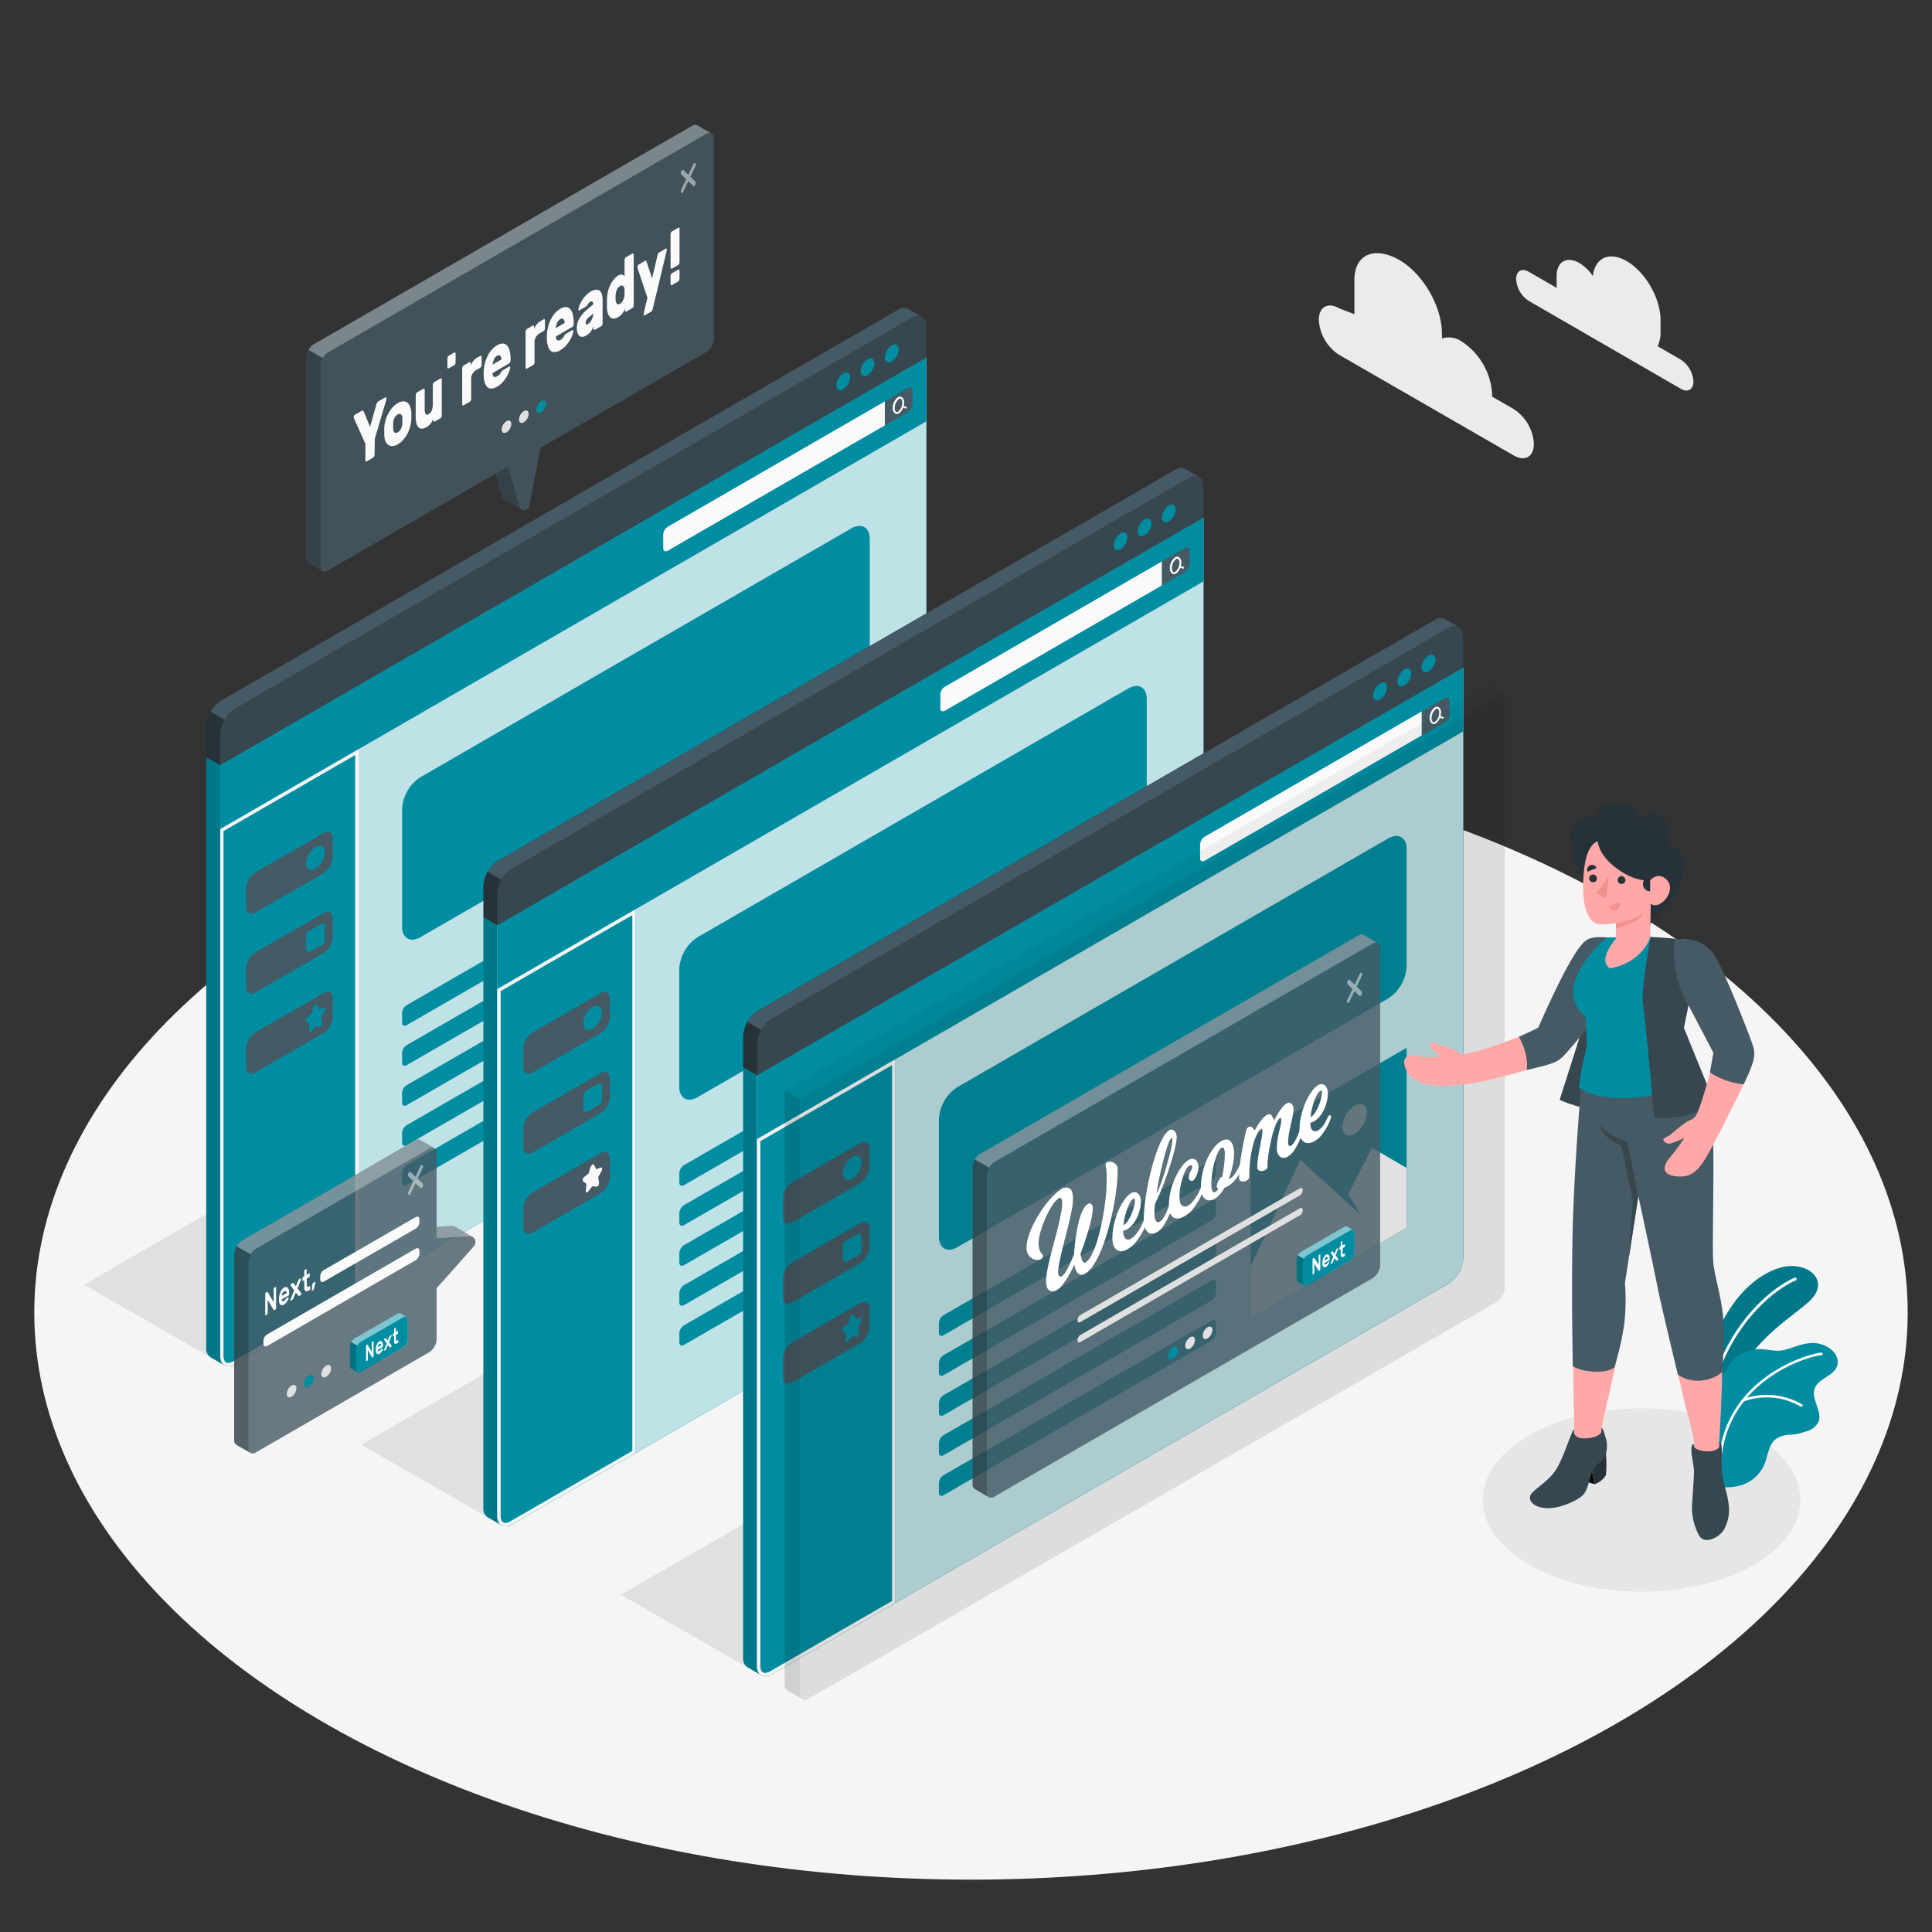 <svg xmlns="http://www.w3.org/2000/svg" viewBox="0 0 500 500"><rect x="0" y="0" width="500" height="500" fill="#333333" stroke="none"/><g id="freepik--Floor--inject-8"><ellipse id="freepik--floor--inject-8" cx="251.29" cy="339.68" rx="242.42" ry="146.77" style="fill:#f5f5f5"></ellipse></g><g id="freepik--Clouds--inject-8"><g id="freepik--clouds--inject-8"><path d="M395.64,70.33l7.27,4.2c0-.32-.06-.64-.06-1V71.46c0-3.75,2.63-5.27,5.88-3.39a11.19,11.19,0,0,1,3.5,3.37c.54-4.72,4.24-6.47,8.73-3.88,4.86,2.81,8.79,9.63,8.79,15.24V86A8.23,8.23,0,0,1,429,89.6l6,3.49a7.21,7.21,0,0,1,3.26,5.65c0,2.08-1.46,2.92-3.26,1.88L395.64,77.87a7.21,7.21,0,0,1-3.26-5.65C392.38,70.14,393.84,69.29,395.64,70.33Z" style="fill:#ebebeb"></path><path d="M346.52,79.77l4,1.55V72.48c0-7,5.59-8.69,11.65-5.18h0c6.07,3.5,11,12,11,19v1.29a5.89,5.89,0,0,1,5.1.78h0a17.51,17.51,0,0,1,7.9,13.7v.58l5.6,3.23a11.52,11.52,0,0,1,5.2,9c0,3.32-2.33,4.66-5.2,3L346.52,91.8a11.5,11.5,0,0,1-5.21-9C341.31,79.46,343.64,78.11,346.52,79.77Z" style="fill:#ebebeb"></path></g></g><g id="freepik--Shadows--inject-8"><polygon id="freepik--Shadow--inject-8" points="56.54 352.45 21.76 332.47 205.56 226.35 238.54 248.19 56.54 352.45" style="fill:#e0e0e0"></polygon><ellipse id="freepik--shadow--inject-8" cx="424.82" cy="388.2" rx="41.11" ry="23.73" style="fill:#e6e6e6"></ellipse><polygon id="freepik--shadow--inject-8" points="195.48 432.69 160.7 412.71 344.5 306.59 377.48 328.43 195.48 432.69" style="fill:#e0e0e0"></polygon><polygon id="freepik--shadow--inject-8" points="128.27 393.86 93.49 373.88 277.29 267.77 310.27 289.6 128.27 393.86" style="fill:#e0e0e0"></polygon></g><g id="freepik--Plant--inject-8"><g id="freepik--Plants--inject-8"><path d="M441,365.69s-.71-10.91,3.11-20.16S454.27,329.78,461,328s13.36,3.52,6.84,9.14-18.69,12.35-21.75,29.53Z" style="fill:#008DA1"></path><g style="opacity:0.15"><path d="M441,365.69s-.71-10.91,3.11-20.16S454.27,329.78,461,328s13.36,3.52,6.84,9.14-18.69,12.35-21.75,29.53Z"></path></g><path d="M442.46,362.56h-.08a.36.36,0,0,1-.28-.44c4-19,16.36-28.88,22.34-31.44a.37.37,0,0,1,.49.2.37.37,0,0,1-.2.48c-5.85,2.51-18,12.2-21.91,30.91A.37.37,0,0,1,442.46,362.56Z" style="fill:#fff"></path><path d="M475.54,353.19c-.33,1.43-1.63,2.38-2.86,3.17s-2.57,1.64-3.05,3c-1,2.78,2.08,5.84,1,8.58a4.57,4.57,0,0,1-2.72,2.35,30.11,30.11,0,0,1-2.95.85,12.29,12.29,0,0,1-1.46.16,6.58,6.58,0,0,0-4.05,1.23c-1.78,1.5-1.91,4.13-2.75,6.29a9.59,9.59,0,0,1-5.89,5.49c-2.2.73-5.68.87-6.45,0-.59-.68.29-3.21.15-4.1a36.56,36.56,0,0,1-.42-6.86,13.58,13.58,0,0,0-.15-3.12c-.23-1.15-.45-2.3-.67-3.46s-.7-2.17-.5-3.51a13,13,0,0,1,1.33-3.65q.84-1.71,1.71-3.42a18.5,18.5,0,0,1,2.39-3.81,9.64,9.64,0,0,1,6.91-3.22c2.16-.05,4.44.74,6.58.23s4-1.46,6.21-1.72a7.62,7.62,0,0,1,6.4,1.93A4,4,0,0,1,475.54,353.19Z" style="fill:#008DA1"></path><path d="M445.13,378.36h0a.33.33,0,0,1-.31-.35c1.48-20.6,21.59-27.38,26.49-27.95a.34.34,0,0,1,.37.29.33.33,0,0,1-.29.36c-4.79.56-24.46,7.19-25.91,27.35A.33.33,0,0,1,445.13,378.36Z" style="fill:#fff"></path><path d="M466.18,364.05A.35.35,0,0,1,466,364a17.49,17.49,0,0,0-14.81-1.28.32.32,0,0,1-.41-.2.33.33,0,0,1,.2-.42,18.15,18.15,0,0,1,15.4,1.36.32.32,0,0,1,.08.45A.31.31,0,0,1,466.18,364.05Z" style="fill:#fff"></path></g></g><g id="freepik--Windows--inject-8"><g id="freepik--Window--inject-8"><path d="M239.74,92.51l-3.59-2.08L53.37,196V348.79a2.69,2.69,0,0,0,1.12,2.47h0l3.58,2.08h0a2.69,2.69,0,0,0,2.71-.26L235.92,252a8.45,8.45,0,0,0,3.82-6.62Z" style="fill:#008DA1"></path><path d="M239.74,92.51l-3.59-2.08L53.37,196V348.79a2.69,2.69,0,0,0,1.12,2.47h0l3.58,2.08h0a2.69,2.69,0,0,0,2.71-.26L235.92,252a8.45,8.45,0,0,0,3.82-6.62Z" style="opacity:0.15"></path><path d="M57,350.87c0,2.44,1.71,3.42,3.82,2.21L235.92,252a8.45,8.45,0,0,0,3.82-6.62V92.51L57,198Z" style="fill:#008DA1"></path><g style="opacity:0.75"><path d="M57,350.87c0,2.44,1.71,3.42,3.82,2.21L235.92,252a8.45,8.45,0,0,0,3.82-6.62V92.51L57,198Z" style="fill:#fff"></path></g><polygon points="56.95 198.04 56.95 214.58 239.73 109.05 239.74 92.51 56.95 198.04" style="fill:#008DA1"></polygon><path d="M171.64,138.31v3.56c0,.73.52,1,1.15.66L229,110.09v-6.21l-56.19,32.45A2.53,2.53,0,0,0,171.64,138.31Z" style="fill:#fafafa"></path><path d="M235,100.4c.63-.36,1.14-.07,1.14.67v3.56a2.52,2.52,0,0,1-1.14,2l-6,3.48v-6.21Z" style="fill:#455a64"></path><path d="M234.56,105.29l-.67-.21a3.7,3.7,0,0,0,.11-.87,1.57,1.57,0,0,0-.62-1.43,1,1,0,0,0-1,0,3.46,3.46,0,0,0-1.34,2.8,1.58,1.58,0,0,0,.62,1.43.79.79,0,0,0,.42.12,1.07,1.07,0,0,0,.55-.17,2.78,2.78,0,0,0,1.09-1.45l.67.21h.08a.25.25,0,0,0,.23-.17A.24.24,0,0,0,234.56,105.29Zm-2.16,1.28a.45.45,0,0,1-.48.05,1.17,1.17,0,0,1-.36-1,3,3,0,0,1,1.09-2.36.57.57,0,0,1,.31-.1.41.41,0,0,1,.18,0,1.17,1.17,0,0,1,.36,1A3,3,0,0,1,232.4,106.57Z" style="fill:#fafafa"></path><path d="M235.07,80a2.67,2.67,0,0,0-2.74.25L57.19,181.33A8.45,8.45,0,0,0,53.37,188v8L57,198,239.74,92.51v-8A2.71,2.71,0,0,0,238.63,82C238,81.67,235.69,80.35,235.07,80Z" style="fill:#263238"></path><path d="M57,190a8.43,8.43,0,0,1,3.82-6.61L235.91,82.3c2.11-1.22,3.82-.23,3.82,2.21v8L57,198Z" style="fill:#37474f"></path><path d="M238.67,82.07a2.65,2.65,0,0,0-2.76.23L60.78,183.41a7.81,7.81,0,0,0-2.7,2.85l-3.59-2.07a7.79,7.79,0,0,1,2.71-2.86L232.33,80.21a2.69,2.69,0,0,1,2.74-.24c.62.38,2.92,1.7,3.56,2.07Z" style="fill:#455a64"></path><path d="M218.23,96.64a4,4,0,0,0-1.79,3.1c0,1.14.8,1.61,1.79,1A4,4,0,0,0,220,97.67C220,96.53,219.22,96.07,218.23,96.64Z" style="fill:#008DA1"></path><path d="M224.5,93a4,4,0,0,0-1.79,3.1c0,1.14.8,1.61,1.79,1a4,4,0,0,0,1.8-3.1C226.3,92.92,225.49,92.45,224.5,93Z" style="fill:#008DA1"></path><path d="M230.77,89.41A4,4,0,0,0,229,92.52c0,1.14.81,1.6,1.79,1a4,4,0,0,0,1.8-3.1C232.57,89.31,231.76,88.84,230.77,89.41Z" style="fill:#008DA1"></path><path d="M60.78,353.08l32-18.49V193.89L57,214.58V350.87C57,353.31,58.67,354.29,60.78,353.08Z" style="fill:#008DA1"></path><path d="M91.91,195.41V334.08L60.33,352.31a2.55,2.55,0,0,1-1.26.41c-1.11,0-1.23-1.29-1.23-1.85V215.09l34.07-19.68m.89-1.52L57,214.58V350.87c0,1.73.86,2.73,2.11,2.73a3.55,3.55,0,0,0,1.71-.52l32-18.49V193.89Z" style="fill:#f5f5f5"></path><path d="M66.09,225.79l17.64-10.18c1.32-.76,2.39-.14,2.39,1.38v4.83A5.27,5.27,0,0,1,83.73,226L66.09,236.14c-1.32.77-2.39.15-2.39-1.38v-4.83A5.29,5.29,0,0,1,66.09,225.79Z" style="fill:#455a64"></path><path d="M66.09,246.49l17.64-10.18c1.32-.77,2.39-.15,2.39,1.38v4.83a5.27,5.27,0,0,1-2.39,4.14L66.09,256.84c-1.32.76-2.39.15-2.39-1.38v-4.83A5.27,5.27,0,0,1,66.09,246.49Z" style="fill:#455a64"></path><path d="M66.09,267.19,83.73,257c1.32-.76,2.39-.14,2.39,1.38v4.84a5.29,5.29,0,0,1-2.39,4.14L66.09,277.54c-1.32.76-2.39.14-2.39-1.38v-4.83A5.27,5.27,0,0,1,66.09,267.19Z" style="fill:#455a64"></path><path d="M81.64,219.21c1.33-.77,2.42-.15,2.42,1.4a5.35,5.35,0,0,1-2.43,4.2c-1.34.78-2.42.15-2.42-1.4A5.38,5.38,0,0,1,81.64,219.21Z" style="fill:#008DA1"></path><path d="M79.88,240.93l3-1.72c.66-.38,1.2-.07,1.2.69v3.44a1.46,1.46,0,0,1-.66,1.13l-3,1.72c-.66.38-1.2.07-1.2-.69v-3.44A1.46,1.46,0,0,1,79.88,240.93Z" style="fill:#008DA1"></path><path d="M82.1,260.2l.47,1,1.05-.4c.58-.22.71.24.29,1l-.76,1.43.18,1.29c.1.71-.24,1.23-.76,1.17l-.93-.12-.94,1.2c-.52.67-.86.53-.76-.29l.18-1.5-.76-.55c-.42-.3-.29-.91.29-1.36l1-.8.47-1.54C81.43,259.89,81.85,259.65,82.1,260.2Z" style="fill:#008DA1"></path><path d="M108.83,201.12l111.48-64.37c2.64-1.52,4.78-.28,4.78,2.76v30.38a10.57,10.57,0,0,1-4.78,8.28L108.83,242.53c-2.64,1.52-4.78.29-4.78-2.76V209.39A10.56,10.56,0,0,1,108.83,201.12Z" style="fill:#008DA1"></path><path d="M105.25,260.13l69.33-40c.66-.38,1.2-.07,1.2.69v2.41a2.63,2.63,0,0,1-1.2,2.07l-69.33,40c-.66.38-1.2.07-1.2-.69V262.2A2.65,2.65,0,0,1,105.25,260.13Z" style="fill:#008DA1"></path><path d="M105.25,270.48l69.33-40c.66-.38,1.2-.07,1.2.69v2.42a2.65,2.65,0,0,1-1.2,2.07l-69.33,40c-.66.38-1.2.07-1.2-.69v-2.42A2.65,2.65,0,0,1,105.25,270.48Z" style="fill:#008DA1"></path><path d="M105.25,280.83l69.33-40c.66-.38,1.2-.07,1.2.69v2.42a2.65,2.65,0,0,1-1.2,2.07l-69.33,40c-.66.38-1.2.07-1.2-.69V282.9A2.66,2.66,0,0,1,105.25,280.83Z" style="fill:#008DA1"></path><path d="M105.25,291.19l69.33-40c.66-.38,1.2-.07,1.2.69v2.42a2.65,2.65,0,0,1-1.2,2.07l-69.33,40c-.66.38-1.2.08-1.2-.69v-2.41A2.63,2.63,0,0,1,105.25,291.19Z" style="fill:#008DA1"></path><path d="M105.25,301.54l69.33-40c.66-.38,1.2-.07,1.2.69v2.41a2.63,2.63,0,0,1-1.2,2.07l-69.33,40c-.66.38-1.2.07-1.2-.69v-2.42A2.65,2.65,0,0,1,105.25,301.54Z" style="fill:#008DA1"></path><polygon points="225.09 190.94 184.74 214.23 184.74 260.82 225.09 237.53 225.09 190.94" style="fill:#008DA1"></polygon><polygon points="184.74 247.44 197.57 219.94 213.12 234.08 209.98 228.8 216.12 216.82 225.09 222.01 225.09 237.53 184.74 260.82 184.74 247.44" style="fill:#fafafa"></polygon><path d="M211.64,205.89c1.75-1,3.16-.19,3.16,1.83a7,7,0,0,1-3.16,5.48c-1.75,1-3.16.19-3.16-1.83A7,7,0,0,1,211.64,205.89Z" style="fill:#fafafa"></path></g><g id="freepik--window--inject-8"><path d="M311.46,133.92l-3.58-2.08L125.1,237.37V390.2a2.69,2.69,0,0,0,1.12,2.47h0l3.58,2.09h0a2.7,2.7,0,0,0,2.7-.27L307.64,293.37a8.45,8.45,0,0,0,3.82-6.62Z" style="fill:#008DA1"></path><path d="M311.46,133.92l-3.58-2.08L125.1,237.37V390.2a2.69,2.69,0,0,0,1.12,2.47h0l3.58,2.09h0a2.7,2.7,0,0,0,2.7-.27L307.64,293.37a8.45,8.45,0,0,0,3.82-6.62Z" style="opacity:0.15"></path><path d="M128.68,392.28c0,2.44,1.71,3.43,3.82,2.21L307.64,293.37a8.45,8.45,0,0,0,3.82-6.62V133.92L128.68,239.45Z" style="fill:#008DA1"></path><g style="opacity:0.75"><path d="M128.68,392.28c0,2.44,1.71,3.43,3.82,2.21L307.64,293.37a8.45,8.45,0,0,0,3.82-6.62V133.92L128.68,239.45Z" style="fill:#fff"></path></g><polygon points="128.68 239.45 128.68 255.99 311.46 150.46 311.46 133.92 128.68 239.45" style="fill:#008DA1"></polygon><path d="M243.37,179.72v3.56c0,.73.52,1,1.15.66l56.19-32.44v-6.21l-56.19,32.45A2.5,2.5,0,0,0,243.37,179.72Z" style="fill:#fafafa"></path><path d="M306.73,141.82c.64-.37,1.15-.07,1.15.66V146a2.5,2.5,0,0,1-1.15,2l-6,3.48v-6.21Z" style="fill:#455a64"></path><path d="M306.29,146.7l-.67-.21a3.69,3.69,0,0,0,.1-.87,1.57,1.57,0,0,0-.61-1.43.94.94,0,0,0-1,.05,3.43,3.43,0,0,0-1.34,2.79,1.56,1.56,0,0,0,.61,1.43.82.82,0,0,0,.43.12,1.16,1.16,0,0,0,.55-.16,2.91,2.91,0,0,0,1.09-1.46l.67.21.07,0a.25.25,0,0,0,.08-.49ZM304.13,148a.45.45,0,0,1-.48.05,1.17,1.17,0,0,1-.36-1,3,3,0,0,1,1.09-2.36.56.56,0,0,1,.3-.1.35.35,0,0,1,.18.05,1.14,1.14,0,0,1,.37,1A3,3,0,0,1,304.13,148Z" style="fill:#fafafa"></path><path d="M306.8,121.39a2.64,2.64,0,0,0-2.74.24L128.92,222.74a8.46,8.46,0,0,0-3.82,6.62v8l3.58,2.08L311.46,133.92v-8a2.69,2.69,0,0,0-1.1-2.46C309.71,123.08,307.42,121.77,306.8,121.39Z" style="fill:#263238"></path><path d="M128.68,231.45a8.45,8.45,0,0,1,3.82-6.62L307.64,123.71c2.11-1.22,3.82-.23,3.82,2.21v8L128.68,239.45Z" style="fill:#37474f"></path><path d="M310.39,123.48a2.64,2.64,0,0,0-2.75.24L132.51,224.83a7.73,7.73,0,0,0-2.7,2.85l-3.59-2.08a7.77,7.77,0,0,1,2.7-2.86L304.06,121.62a2.65,2.65,0,0,1,2.73-.23c.63.38,2.92,1.69,3.57,2.06C310.37,123.46,310.39,123.47,310.39,123.48Z" style="fill:#455a64"></path><path d="M290,138.05a4,4,0,0,0-1.79,3.1c0,1.15.8,1.61,1.79,1a4,4,0,0,0,1.79-3.11C291.75,137.94,291,137.48,290,138.05Z" style="fill:#008DA1"></path><path d="M296.23,134.44a4,4,0,0,0-1.79,3.1c0,1.14.8,1.61,1.79,1a4,4,0,0,0,1.79-3.11C298,134.33,297.22,133.87,296.23,134.44Z" style="fill:#008DA1"></path><path d="M302.5,130.83a4,4,0,0,0-1.79,3.1c0,1.14.8,1.61,1.79,1a4,4,0,0,0,1.79-3.1C304.29,130.72,303.49,130.25,302.5,130.83Z" style="fill:#008DA1"></path><path d="M132.5,394.49l32-18.49V235.3L128.68,256V392.28C128.68,394.72,130.39,395.71,132.5,394.49Z" style="fill:#008DA1"></path><path d="M163.64,236.83V375.49l-31.58,18.23a2.55,2.55,0,0,1-1.26.41c-1.11,0-1.23-1.29-1.23-1.85V256.5l34.07-19.67m.88-1.53L128.68,256V392.28c0,1.73.86,2.73,2.12,2.73a3.48,3.48,0,0,0,1.7-.52l32-18.49V235.3Z" style="fill:#f5f5f5"></path><path d="M137.82,267.2,155.46,257c1.32-.76,2.39-.14,2.39,1.38v4.84a5.27,5.27,0,0,1-2.39,4.13l-17.64,10.19c-1.32.76-2.39.14-2.39-1.38v-4.84A5.3,5.3,0,0,1,137.82,267.2Z" style="fill:#455a64"></path><path d="M137.82,287.9l17.64-10.18c1.32-.76,2.39-.15,2.39,1.38v4.83a5.27,5.27,0,0,1-2.39,4.14l-17.64,10.18c-1.32.77-2.39.15-2.39-1.38V292A5.29,5.29,0,0,1,137.82,287.9Z" style="fill:#455a64"></path><path d="M137.82,308.6l17.64-10.18c1.32-.77,2.39-.15,2.39,1.38v4.83a5.29,5.29,0,0,1-2.39,4.14L137.82,319c-1.32.76-2.39.15-2.39-1.38v-4.83A5.27,5.27,0,0,1,137.82,308.6Z" style="fill:#455a64"></path><path d="M153.36,260.62c1.34-.77,2.43-.15,2.43,1.4a5.39,5.39,0,0,1-2.43,4.21c-1.34.77-2.42.14-2.42-1.4A5.4,5.4,0,0,1,153.36,260.62Z" style="fill:#008DA1"></path><path d="M151.6,282.34l3-1.72c.66-.38,1.2-.07,1.2.69v3.44a1.43,1.43,0,0,1-.66,1.13l-3,1.72c-.65.38-1.19.07-1.19-.69v-3.43A1.46,1.46,0,0,1,151.6,282.34Z" style="fill:#008DA1"></path><path d="M153.83,301.61l.47,1,1-.4c.58-.22.71.24.29,1l-.76,1.43.18,1.29c.1.71-.24,1.24-.76,1.17l-.94-.11-.94,1.2c-.51.66-.85.53-.75-.3l.17-1.5-.75-.55c-.42-.3-.29-.91.29-1.35l1-.81.47-1.54C153.15,301.3,153.57,301.06,153.83,301.61Z" style="fill:#fafafa"></path><path d="M180.56,242.53,292,178.17c2.64-1.53,4.78-.29,4.78,2.76V211.3a10.57,10.57,0,0,1-4.78,8.28L180.56,283.94c-2.64,1.53-4.78.29-4.78-2.76V250.81A10.56,10.56,0,0,1,180.56,242.53Z" style="fill:#008DA1"></path><path d="M177,301.54l69.34-40c.66-.38,1.2-.07,1.2.69v2.42a2.65,2.65,0,0,1-1.2,2.07l-69.34,40c-.66.38-1.19.07-1.19-.69v-2.42A2.64,2.64,0,0,1,177,301.54Z" style="fill:#008DA1"></path><path d="M177,311.89l69.34-40c.66-.38,1.2-.07,1.2.69V275a2.65,2.65,0,0,1-1.2,2.07l-69.34,40c-.66.38-1.19.07-1.19-.69V314A2.65,2.65,0,0,1,177,311.89Z" style="fill:#008DA1"></path><path d="M177,322.25l69.34-40c.66-.38,1.2-.07,1.2.69v2.42a2.65,2.65,0,0,1-1.2,2.07l-69.34,40c-.66.38-1.19.07-1.19-.69v-2.41A2.62,2.62,0,0,1,177,322.25Z" style="fill:#008DA1"></path><path d="M177,332.6l69.34-40c.66-.38,1.2-.08,1.2.69v2.41a2.63,2.63,0,0,1-1.2,2.07l-69.34,40c-.66.39-1.19.08-1.19-.68v-2.42A2.64,2.64,0,0,1,177,332.6Z" style="fill:#008DA1"></path><path d="M177,343l69.34-40c.66-.38,1.2-.07,1.2.69V306a2.65,2.65,0,0,1-1.2,2.07l-69.34,40c-.66.38-1.19.07-1.19-.69V345A2.64,2.64,0,0,1,177,343Z" style="fill:#008DA1"></path><polygon points="296.82 232.35 256.47 255.64 256.47 302.23 296.82 278.94 296.82 232.35" style="fill:#008DA1"></polygon><polygon points="256.47 288.86 269.3 261.35 284.85 275.5 281.71 270.21 287.85 258.23 296.82 263.42 296.82 278.94 256.47 302.23 256.47 288.86" style="fill:#fafafa"></polygon><path d="M283.37,247.3c1.75-1,3.16-.19,3.16,1.83a7,7,0,0,1-3.16,5.48c-1.75,1-3.16.19-3.16-1.83A7,7,0,0,1,283.37,247.3Z" style="fill:#fafafa"></path></g><g id="freepik--window--inject-8"><path d="M378.68,172.75l-3.58-2.09L192.32,276.19V429a2.68,2.68,0,0,0,1.11,2.47h0l3.59,2.08h0a2.68,2.68,0,0,0,2.7-.27L374.86,332.2a8.45,8.45,0,0,0,3.82-6.62Z" style="fill:#008DA1"></path><path d="M378.68,172.75l-3.58-2.09L192.32,276.19V429a2.68,2.68,0,0,0,1.11,2.47h0l3.59,2.08h0a2.68,2.68,0,0,0,2.7-.27L374.86,332.2a8.45,8.45,0,0,0,3.82-6.62Z" style="opacity:0.15"></path><path d="M195.9,431.11c0,2.43,1.71,3.42,3.82,2.2L374.86,332.2a8.45,8.45,0,0,0,3.82-6.62V172.75L195.9,278.27Z" style="fill:#008DA1"></path><g style="opacity:0.75"><path d="M195.9,431.11c0,2.43,1.71,3.42,3.82,2.2L374.86,332.2a8.45,8.45,0,0,0,3.82-6.62V172.75L195.9,278.27Z" style="fill:#fff"></path></g><polygon points="195.9 278.27 195.9 294.82 378.68 189.29 378.68 172.75 195.9 278.27" style="fill:#008DA1"></polygon><path d="M310.58,218.55v3.56c0,.73.52,1,1.15.66l56.2-32.44v-6.21l-56.2,32.44A2.56,2.56,0,0,0,310.58,218.55Z" style="fill:#fafafa"></path><path d="M374,180.64c.63-.36,1.14-.07,1.14.66v3.56a2.55,2.55,0,0,1-1.14,2l-6,3.48v-6.21Z" style="fill:#455a64"></path><path d="M373.5,185.52l-.67-.21a3.56,3.56,0,0,0,.11-.86,1.59,1.59,0,0,0-.61-1.44,1,1,0,0,0-1,.05,3.44,3.44,0,0,0-1.34,2.79,1.59,1.59,0,0,0,.61,1.44.88.88,0,0,0,.42.11,1.11,1.11,0,0,0,.56-.16,2.82,2.82,0,0,0,1.08-1.45l.67.21h.08a.25.25,0,0,0,.07-.49Zm-2.15,1.29a.48.48,0,0,1-.48.05,1.17,1.17,0,0,1-.37-1,3,3,0,0,1,1.1-2.36.64.64,0,0,1,.3-.09.31.31,0,0,1,.18,0,1.16,1.16,0,0,1,.36,1A3,3,0,0,1,371.35,186.81Z" style="fill:#fafafa"></path><path d="M374,160.21a2.67,2.67,0,0,0-2.74.24L196.14,261.57a8.45,8.45,0,0,0-3.82,6.62v8l3.58,2.08L378.68,172.75v-8a2.67,2.67,0,0,0-1.11-2.46C376.93,161.9,374.63,160.59,374,160.21Z" style="fill:#263238"></path><path d="M195.9,270.27a8.45,8.45,0,0,1,3.82-6.62L374.86,162.54c2.11-1.22,3.82-.23,3.82,2.2v8L195.9,278.27Z" style="fill:#37474f"></path><path d="M377.61,162.3a2.64,2.64,0,0,0-2.75.24L199.72,263.65a7.81,7.81,0,0,0-2.7,2.85l-3.59-2.07a7.87,7.87,0,0,1,2.71-2.86L371.27,160.45a2.67,2.67,0,0,1,2.74-.24c.63.38,2.92,1.7,3.56,2.07Z" style="fill:#455a64"></path><path d="M357.18,176.87a4,4,0,0,0-1.8,3.11c0,1.14.81,1.6,1.8,1a4,4,0,0,0,1.79-3.1C359,176.77,358.16,176.3,357.18,176.87Z" style="fill:#008DA1"></path><path d="M363.45,173.26a4,4,0,0,0-1.8,3.11c0,1.14.81,1.6,1.8,1a4,4,0,0,0,1.79-3.1C365.24,173.15,364.44,172.69,363.45,173.26Z" style="fill:#008DA1"></path><path d="M369.72,169.65a4,4,0,0,0-1.79,3.1c0,1.15.8,1.61,1.79,1a4,4,0,0,0,1.79-3.1C371.51,169.54,370.71,169.08,369.72,169.65Z" style="fill:#008DA1"></path><path d="M199.72,433.31l32-18.48V274.12l-35.84,20.7V431.11C195.9,433.54,197.61,434.53,199.72,433.31Z" style="fill:#008DA1"></path><path d="M230.86,275.65V414.32l-31.58,18.23a2.69,2.69,0,0,1-1.27.4c-1.11,0-1.23-1.29-1.23-1.84V295.33l34.08-19.68m.88-1.53-35.84,20.7V431.11c0,1.73.86,2.73,2.11,2.73a3.41,3.41,0,0,0,1.71-.53l32-18.48V274.12Z" style="fill:#f5f5f5"></path><path d="M205,306l17.64-10.18c1.32-.77,2.39-.15,2.39,1.38v4.83a5.27,5.27,0,0,1-2.39,4.14L205,316.38c-1.32.76-2.38.15-2.38-1.38v-4.83A5.26,5.26,0,0,1,205,306Z" style="fill:#455a64"></path><path d="M205,326.73l17.64-10.19c1.32-.76,2.39-.14,2.39,1.38v4.84a5.29,5.29,0,0,1-2.39,4.14L205,337.08c-1.32.76-2.38.14-2.38-1.38v-4.84A5.26,5.26,0,0,1,205,326.73Z" style="fill:#455a64"></path><path d="M205,347.42l17.64-10.18c1.32-.76,2.39-.14,2.39,1.38v4.84a5.27,5.27,0,0,1-2.39,4.13L205,357.78c-1.32.76-2.38.14-2.38-1.38v-4.84A5.29,5.29,0,0,1,205,347.42Z" style="fill:#455a64"></path><path d="M220.58,299.45c1.34-.78,2.42-.15,2.42,1.4a5.36,5.36,0,0,1-2.42,4.2c-1.34.77-2.43.15-2.43-1.4A5.35,5.35,0,0,1,220.58,299.45Z" style="fill:#008DA1"></path><path d="M218.82,321.17l3-1.72c.65-.38,1.19-.07,1.19.69v3.44a1.45,1.45,0,0,1-.65,1.13l-3,1.72c-.66.38-1.2.07-1.2-.69V322.3A1.46,1.46,0,0,1,218.82,321.17Z" style="fill:#008DA1"></path><path d="M221.05,340.43l.47,1,1-.4c.57-.23.7.23.29,1l-.76,1.42.18,1.29c.09.72-.25,1.24-.76,1.18l-.94-.12-.94,1.2c-.52.66-.86.53-.76-.3l.18-1.49-.76-.55c-.42-.3-.29-.91.29-1.36l1-.81.47-1.54C220.37,340.13,220.79,339.88,221.05,340.43Z" style="fill:#008DA1"></path><path d="M247.77,281.35,359.25,217c2.64-1.52,4.78-.29,4.78,2.76v30.38a10.56,10.56,0,0,1-4.78,8.27L247.77,322.77c-2.64,1.52-4.78.29-4.78-2.76V289.63A10.57,10.57,0,0,1,247.77,281.35Z" style="fill:#008DA1"></path><path d="M244.19,340.37l69.34-40c.66-.38,1.19-.07,1.19.69v2.42a2.64,2.64,0,0,1-1.19,2.07l-69.34,40c-.66.38-1.2.07-1.2-.69v-2.41A2.63,2.63,0,0,1,244.19,340.37Z" style="fill:#008DA1"></path><path d="M244.19,350.72l69.34-40c.66-.38,1.19-.07,1.19.69v2.41a2.62,2.62,0,0,1-1.19,2.07l-69.34,40c-.66.38-1.2.07-1.2-.69v-2.42A2.65,2.65,0,0,1,244.19,350.72Z" style="fill:#008DA1"></path><path d="M244.19,361.07l69.34-40c.66-.38,1.19-.07,1.19.69v2.42a2.64,2.64,0,0,1-1.19,2.07l-69.34,40c-.66.38-1.2.07-1.2-.69v-2.42A2.65,2.65,0,0,1,244.19,361.07Z" style="fill:#008DA1"></path><path d="M244.19,371.42l69.34-40c.66-.38,1.19-.07,1.19.69v2.42a2.64,2.64,0,0,1-1.19,2.07l-69.34,40c-.66.38-1.2.07-1.2-.69v-2.42A2.66,2.66,0,0,1,244.19,371.42Z" style="fill:#008DA1"></path><path d="M244.19,381.78l69.34-40c.66-.38,1.19-.07,1.19.69v2.42a2.64,2.64,0,0,1-1.19,2.07l-69.34,40c-.66.38-1.2.07-1.2-.69v-2.41A2.63,2.63,0,0,1,244.19,381.78Z" style="fill:#008DA1"></path><polygon points="364.03 271.17 323.69 294.47 323.69 341.06 364.03 317.76 364.03 271.17" style="fill:#008DA1"></polygon><polygon points="323.69 327.68 336.51 300.17 352.06 314.32 348.93 309.04 355.07 297.06 364.03 302.25 364.03 317.76 323.69 341.06 323.69 327.68" style="fill:#fafafa"></polygon><path d="M350.59,286.13c1.74-1,3.16-.19,3.16,1.82a7,7,0,0,1-3.17,5.48c-1.75,1-3.16.19-3.16-1.82A7,7,0,0,1,350.59,286.13Z" style="fill:#fafafa"></path></g></g><g id="freepik--Tabs--inject-8"><g id="freepik--3rd-tab--inject-8"><path d="M184.15,34.55c-.36-.21-3.3-1.87-3.62-2.09a1.35,1.35,0,0,0-1.43.11L81.22,89.1a4.29,4.29,0,0,0-2,3.38v51.94a1.38,1.38,0,0,0,.56,1.26l3.67,2.11a1.35,1.35,0,0,0,1.39-.13l46.59-26.91L134.31,131a1.37,1.37,0,0,0,.55.78l.08.06a1.39,1.39,0,0,0,2.06-.94l2.88-15,42.88-24.77a4.29,4.29,0,0,0,2-3.38V35.81A1.36,1.36,0,0,0,184.15,34.55Z" style="fill:#455a64;opacity:0.8"></path><path d="M96.94,117.67a1,1,0,0,1-.1.43.67.67,0,0,1-.25.31l-1.68,1a.19.19,0,0,1-.25,0,.41.41,0,0,1-.1-.32v-4.22l-3-6.71a.59.59,0,0,1,0-.23.85.85,0,0,1,.08-.35.66.66,0,0,1,.2-.25l1.77-1c.17-.1.3-.1.39,0a.59.59,0,0,1,.15.21l1.62,3.94,1.64-5.83a3.42,3.42,0,0,1,.15-.38,1,1,0,0,1,.39-.42l1.76-1a.15.15,0,0,1,.2,0,.34.34,0,0,1,.09.26,1.18,1.18,0,0,1,0,.29l-3,10.14Z" style="fill:#fafafa"></path><path d="M106.45,106.81c0,.19,0,.44,0,.75s0,.57,0,.77a8.22,8.22,0,0,1-.29,2,9.11,9.11,0,0,1-.7,1.87,8.59,8.59,0,0,1-1.09,1.61,5.92,5.92,0,0,1-1.43,1.18,3,3,0,0,1-1.42.46,1.64,1.64,0,0,1-1.09-.35,2.35,2.35,0,0,1-.71-1,5.16,5.16,0,0,1-.28-1.62c0-.2,0-.45,0-.76s0-.56,0-.77a8.24,8.24,0,0,1,.27-1.94,8.82,8.82,0,0,1,.72-1.87,8.21,8.21,0,0,1,1.09-1.62,5.66,5.66,0,0,1,1.42-1.19,2.87,2.87,0,0,1,1.43-.46,1.7,1.7,0,0,1,1.09.36,2.28,2.28,0,0,1,.71,1.05A5.17,5.17,0,0,1,106.45,106.81Zm-4.69,4.13a1.28,1.28,0,0,0,.35,1,.72.72,0,0,0,.83-.06,2.08,2.08,0,0,0,.83-.9,3.29,3.29,0,0,0,.36-1.39q0-.31,0-.69a6.38,6.38,0,0,0,0-.66,1.25,1.25,0,0,0-.36-1c-.21-.16-.48-.15-.83,0a2.17,2.17,0,0,0-.83.91,3.2,3.2,0,0,0-.35,1.38q0,.31,0,.69A6.38,6.38,0,0,0,101.76,110.94Z" style="fill:#fafafa"></path><path d="M107.59,102.28a1,1,0,0,1,.11-.44.63.63,0,0,1,.24-.3l1.62-.94a.21.21,0,0,1,.25,0,.42.42,0,0,1,.1.32v5a2.25,2.25,0,0,0,.25,1.22c.16.25.43.27.81,0a1.78,1.78,0,0,0,.8-1,4.39,4.39,0,0,0,.24-1.51v-5a1.13,1.13,0,0,1,.1-.44.59.59,0,0,1,.25-.3l1.62-.94a.19.19,0,0,1,.25,0,.42.42,0,0,1,.1.32v9.24a1,1,0,0,1-.1.44.69.69,0,0,1-.25.3l-1.49.86a.19.19,0,0,1-.25,0,.42.42,0,0,1-.1-.32v-.45c-.07.18-.15.37-.25.57a4.31,4.31,0,0,1-.88,1.16,3.86,3.86,0,0,1-.69.51c-.83.48-1.49.5-2,0s-.74-1.44-.74-3Z" style="fill:#fafafa"></path><path d="M117.91,93.76a1,1,0,0,1-.1.44.69.69,0,0,1-.25.3l-1.43.82a.18.18,0,0,1-.24,0,.44.44,0,0,1-.1-.32v-2.2a1,1,0,0,1,.1-.44.76.76,0,0,1,.24-.3l1.43-.82a.19.19,0,0,1,.25,0,.42.42,0,0,1,.1.32Z" style="fill:#fafafa"></path><path d="M124.3,92.1a.18.18,0,0,1,.24,0,.43.43,0,0,1,.11.32v2a1,1,0,0,1-.11.44.58.58,0,0,1-.24.3l-1.17.68a2.64,2.64,0,0,0-1.19,2.51v4.87a1,1,0,0,1-.1.44.59.59,0,0,1-.25.3l-1.62.94a.18.18,0,0,1-.24,0,.43.43,0,0,1-.11-.32V95.33a1,1,0,0,1,.11-.43.63.63,0,0,1,.24-.3l1.5-.87a.18.18,0,0,1,.24,0,.42.42,0,0,1,.1.32v.45a5.94,5.94,0,0,1,.72-1.12,3.59,3.59,0,0,1,1-.86Z" style="fill:#fafafa"></path><path d="M127.48,96.55a1.77,1.77,0,0,0,.11.69.62.62,0,0,0,.28.31.47.47,0,0,0,.37,0,1.24,1.24,0,0,0,.4-.16,2.28,2.28,0,0,0,1-1c.1-.17.17-.29.21-.34a.6.6,0,0,1,.22-.18l1.67-1c.19-.1.29,0,.29.28a3.29,3.29,0,0,1-.2.83,7.87,7.87,0,0,1-.6,1.34,8.87,8.87,0,0,1-1.05,1.49,5.86,5.86,0,0,1-1.53,1.26,3.1,3.1,0,0,1-1.49.49,1.41,1.41,0,0,1-1.09-.43,2.7,2.7,0,0,1-.67-1.3,8.39,8.39,0,0,1-.23-2.11,11.4,11.4,0,0,1,.23-2.26,9.37,9.37,0,0,1,.67-2.08,7.59,7.59,0,0,1,1.09-1.75,5.6,5.6,0,0,1,1.49-1.27,2.55,2.55,0,0,1,1.6-.44,1.65,1.65,0,0,1,1.09.64,3.25,3.25,0,0,1,.6,1.38,8.1,8.1,0,0,1,.19,1.81v.55a1.17,1.17,0,0,1-.1.44.69.69,0,0,1-.25.3Zm1.16-4.48a2,2,0,0,0-.82,1,4.24,4.24,0,0,0-.34,1.3L129.8,93a1.62,1.62,0,0,0-.33-.91C129.28,91.87,129,91.86,128.64,92.07Z" style="fill:#fafafa"></path><path d="M140.7,82.63a.17.17,0,0,1,.24,0,.4.4,0,0,1,.1.31v2a1,1,0,0,1-.1.43.63.63,0,0,1-.24.3l-1.17.68a2.65,2.65,0,0,0-1.19,2.51v4.88a1,1,0,0,1-.1.43.59.59,0,0,1-.25.3l-1.62.94a.19.19,0,0,1-.25,0,.44.44,0,0,1-.1-.31V85.86a1.12,1.12,0,0,1,.1-.43.59.59,0,0,1,.25-.3l1.49-.86a.19.19,0,0,1,.25,0,.42.42,0,0,1,.1.32v.46a6,6,0,0,1,.72-1.13,3.36,3.36,0,0,1,1-.85Z" style="fill:#fafafa"></path><path d="M143.88,87.08a1.6,1.6,0,0,0,.11.69.63.63,0,0,0,.27.32.61.61,0,0,0,.38,0A2,2,0,0,0,145,88a2.59,2.59,0,0,0,.61-.48,2.34,2.34,0,0,0,.38-.55,1.93,1.93,0,0,1,.21-.35.65.65,0,0,1,.21-.18l1.68-1c.19-.11.28,0,.28.27a3.19,3.19,0,0,1-.19.84,8.17,8.17,0,0,1-.6,1.33,8.48,8.48,0,0,1-1.05,1.49A5.86,5.86,0,0,1,145,90.63a3.16,3.16,0,0,1-1.49.5,1.52,1.52,0,0,1-1.1-.43,2.84,2.84,0,0,1-.66-1.3,8.5,8.5,0,0,1-.23-2.11,11.33,11.33,0,0,1,.23-2.26,9.81,9.81,0,0,1,.66-2.09,8.22,8.22,0,0,1,1.1-1.75A5.41,5.41,0,0,1,145,79.93a2.55,2.55,0,0,1,1.6-.45,1.65,1.65,0,0,1,1.08.64,3.43,3.43,0,0,1,.61,1.39,8.65,8.65,0,0,1,.18,1.8v.56a1,1,0,0,1-.1.43.63.63,0,0,1-.24.3ZM145,82.6a2,2,0,0,0-.83,1,4,4,0,0,0-.33,1.31l2.32-1.34a1.63,1.63,0,0,0-.34-.92C145.67,82.4,145.4,82.39,145,82.6Z" style="fill:#fafafa"></path><path d="M149.25,85.07a5.42,5.42,0,0,1,.65-2.54A8.61,8.61,0,0,1,152,80.06l1.51-1.27a1.15,1.15,0,0,0-.17-.69c-.11-.14-.31-.13-.58,0a1.66,1.66,0,0,0-.46.39,3.6,3.6,0,0,0-.24.37,1.17,1.17,0,0,1-.22.33,1.66,1.66,0,0,1-.24.18l-1.64.94a.17.17,0,0,1-.21,0,.31.31,0,0,1-.07-.27A3.75,3.75,0,0,1,150,79a7.21,7.21,0,0,1,.63-1.28,8.74,8.74,0,0,1,1-1.25,5.36,5.36,0,0,1,1.22-1,3.19,3.19,0,0,1,1.36-.48,1.32,1.32,0,0,1,1,.26,1.79,1.79,0,0,1,.56.93,5,5,0,0,1,.18,1.49v6a1,1,0,0,1-.1.44.76.76,0,0,1-.24.3l-1.63.93a.18.18,0,0,1-.24,0,.44.44,0,0,1-.1-.32v-.56a6.4,6.4,0,0,1-.77,1.39,4.22,4.22,0,0,1-1.2,1,2.22,2.22,0,0,1-1,.33,1,1,0,0,1-.72-.24,1.55,1.55,0,0,1-.45-.73A4,4,0,0,1,149.25,85.07Zm2.94-1.24a2,2,0,0,0,.52-.45,3.26,3.26,0,0,0,.43-.66,3.7,3.7,0,0,0,.28-.77,3.15,3.15,0,0,0,.11-.8l-1.19,1a2.66,2.66,0,0,0-.56.66,1.46,1.46,0,0,0-.21.74c0,.25.05.4.16.43A.6.6,0,0,0,152.19,83.83Z" style="fill:#fafafa"></path><path d="M159.9,71.34a2.08,2.08,0,0,1,.66-.26,1.12,1.12,0,0,1,.49,0,1.06,1.06,0,0,1,.35.18,1.79,1.79,0,0,1,.23.26V67.31a1,1,0,0,1,.1-.43.59.59,0,0,1,.25-.3l1.62-.94a.17.17,0,0,1,.24,0A.4.4,0,0,1,164,66V79a1,1,0,0,1-.11.44.69.69,0,0,1-.24.3l-1.56.9a.19.19,0,0,1-.25,0,.45.45,0,0,1-.1-.32v-.45c-.08.19-.16.38-.25.57a3.61,3.61,0,0,1-1.54,1.65,2.52,2.52,0,0,1-1.09.37,1.18,1.18,0,0,1-.9-.32,2.35,2.35,0,0,1-.63-1,6.27,6.27,0,0,1-.26-1.87c0-.2,0-.46,0-.8s0-.61,0-.81a9.87,9.87,0,0,1,.26-2.18,8.35,8.35,0,0,1,.63-1.77,5.61,5.61,0,0,1,.9-1.37A4.79,4.79,0,0,1,159.9,71.34Zm-.58,5.14a10.27,10.27,0,0,0,0,1.11,2.07,2.07,0,0,0,.3,1c.17.24.46.25.86,0a1.79,1.79,0,0,0,.49-.42,2.46,2.46,0,0,0,.34-.56,5.25,5.25,0,0,0,.22-.63,5,5,0,0,0,.1-.64c0-.2,0-.44,0-.7s0-.49,0-.68a2.66,2.66,0,0,0-.1-.52,1.27,1.27,0,0,0-.22-.38.49.49,0,0,0-.34-.17.86.86,0,0,0-.49.14,2,2,0,0,0-.86,1A4.6,4.6,0,0,0,159.32,76.48Z" style="fill:#fafafa"></path><path d="M168.93,79.93a1.78,1.78,0,0,1-.13.39.62.62,0,0,1-.24.3l-1.69,1a.18.18,0,0,1-.22,0,.4.4,0,0,1-.09-.29s0-.1,0-.15l1-4.11-2.6-7.8a.49.49,0,0,1,0-.13.92.92,0,0,1,.09-.39.53.53,0,0,1,.22-.26l1.68-1c.11-.06.19,0,.25,0a.7.7,0,0,1,.13.24l1.43,4.33,1.41-6a2.54,2.54,0,0,1,.13-.39.63.63,0,0,1,.25-.3l1.7-1a.18.18,0,0,1,.22,0,.36.36,0,0,1,.09.28s0,.1,0,.15Z" style="fill:#fafafa"></path><path d="M175.86,67.84a1,1,0,0,1-.1.44.69.69,0,0,1-.25.3l-1.62.93a.18.18,0,0,1-.24,0,.44.44,0,0,1-.11-.32V60.63a1,1,0,0,1,.11-.43.58.58,0,0,1,.24-.3l1.62-.94a.18.18,0,0,1,.25,0,.4.4,0,0,1,.1.31Zm0,4.26a1,1,0,0,1-.1.44.64.64,0,0,1-.25.3l-1.62.94a.18.18,0,0,1-.24,0,.43.43,0,0,1-.11-.32v-2a1,1,0,0,1,.11-.44.68.68,0,0,1,.24-.3l1.62-.93a.19.19,0,0,1,.25,0,.44.44,0,0,1,.1.32Z" style="fill:#fafafa"></path><path d="M134.86,131.74c-.62-.35-3.68-2.14-4.39-2.53a1.34,1.34,0,0,1-.64-.83l-1.59-5.76,3.24-1.89L134.31,131A1.37,1.37,0,0,0,134.86,131.74Z" style="fill:#455a64;opacity:0.8"></path><path d="M134.86,131.74c-.62-.35-3.68-2.14-4.39-2.53a1.34,1.34,0,0,1-.64-.83l-1.59-5.76,3.24-1.89L134.31,131A1.37,1.37,0,0,0,134.86,131.74Z" style="opacity:0.2"></path><path d="M180.53,32.46c.3.21,2.9,1.68,3.51,2a1.47,1.47,0,0,0-1.28.19L84.89,91.21a3.89,3.89,0,0,0-1.38,1.46l-3.67-2.12a4,4,0,0,1,1.39-1.46L179.1,32.57A1.37,1.37,0,0,1,180.53,32.46Z" style="fill:#fff;opacity:0.3"></path><path d="M82.93,146.54a1.45,1.45,0,0,0,.48,1.2c-.63-.36-3.25-1.86-3.58-2.06a1.39,1.39,0,0,1-.56-1.25V92.48a4,4,0,0,1,.57-1.93l3.67,2.12a4,4,0,0,0-.58,1.92Z" style="opacity:0.2"></path><path d="M178.67,45.78l1.27-2.7a.82.82,0,0,0,0-.84c-.15-.14-.4,0-.55.32l-1.27,2.69L176.85,44c-.15-.15-.4,0-.55.31a.82.82,0,0,0,0,.84l1.28,1.22-1.28,2.7a.82.82,0,0,0,0,.84.24.24,0,0,0,.28,0,.94.94,0,0,0,.27-.33l1.27-2.7,1.27,1.22a.21.21,0,0,0,.28,0,.77.77,0,0,0,.27-.33.82.82,0,0,0,0-.84Z" style="fill:#fafafa;opacity:0.5"></path><path d="M140.05,103.81c.69-.4,1.25-.07,1.25.72a2.77,2.77,0,0,1-1.25,2.17c-.69.4-1.25.08-1.25-.72A2.74,2.74,0,0,1,140.05,103.81Z" style="fill:#008DA1"></path><path d="M135.56,106.4c.7-.4,1.26-.08,1.26.72a2.75,2.75,0,0,1-1.26,2.17c-.69.4-1.25.08-1.25-.72A2.77,2.77,0,0,1,135.56,106.4Z" style="fill:#e0e0e0"></path><path d="M131.08,109c.69-.4,1.25-.08,1.25.72a2.77,2.77,0,0,1-1.25,2.17c-.69.4-1.25.07-1.25-.72A2.77,2.77,0,0,1,131.08,109Z" style="fill:#e0e0e0"></path></g><g id="freepik--2nd-tab--inject-8"><path d="M121.36,319.88l-8.37.53v-22a1.38,1.38,0,0,0-.57-1.26c-.35-.21-3.29-1.87-3.62-2.08a1.34,1.34,0,0,0-1.43.1L62.59,321.06a4.32,4.32,0,0,0-2,3.38v48.21a1.38,1.38,0,0,0,.56,1.25c.35.22,3.32,1.91,3.67,2.12a1.38,1.38,0,0,0,1.39-.13L111,350a4.3,4.3,0,0,0,2-3.38V333.36s6.17-6.84,9.66-10.88A1.57,1.57,0,0,0,121.36,319.88Z" style="fill:#455a64;opacity:0.8"></path><path d="M122.27,320.1a1.46,1.46,0,0,0-.91-.22l-8.38.54v-2.91l3.92-.24a1.51,1.51,0,0,1,.89.21Z" style="fill:#455a64;opacity:0.8"></path><path d="M122.27,320.1a1.46,1.46,0,0,0-.91-.22l-8.38.54v-2.91l3.92-.24a1.51,1.51,0,0,1,.89.21Z" style="fill:#fff;opacity:0.3"></path><path d="M108.8,295.09c.31.21,2.9,1.68,3.52,2a1.43,1.43,0,0,0-1.28.19L66.26,323.17a4,4,0,0,0-1.38,1.46l-3.67-2.11a3.92,3.92,0,0,1,1.39-1.46l44.78-25.86A1.31,1.31,0,0,1,108.8,295.09Z" style="fill:#fff;opacity:0.3"></path><path d="M64.3,374.76a1.47,1.47,0,0,0,.48,1.21l-3.58-2.06a1.4,1.4,0,0,1-.56-1.26V324.44a4,4,0,0,1,.57-1.92l3.67,2.11a4,4,0,0,0-.58,1.92Z" style="opacity:0.2"></path><path d="M84.43,353.41c.69-.4,1.25-.08,1.25.72a2.77,2.77,0,0,1-1.25,2.17c-.69.4-1.25.07-1.25-.72A2.77,2.77,0,0,1,84.43,353.41Z" style="fill:#e0e0e0"></path><path d="M79.94,356c.7-.4,1.26-.08,1.26.72a2.75,2.75,0,0,1-1.26,2.17c-.69.4-1.25.07-1.25-.73A2.77,2.77,0,0,1,79.94,356Z" style="fill:#008DA1"></path><path d="M75.46,358.58c.69-.4,1.25-.07,1.25.73a2.75,2.75,0,0,1-1.25,2.16c-.69.4-1.25.08-1.25-.72A2.77,2.77,0,0,1,75.46,358.58Z" style="fill:#e0e0e0"></path><path d="M103.67,339.92a.82.82,0,0,0-.84.08l-11.06,6.38a2.66,2.66,0,0,0-1.2,2.07v5a.84.84,0,0,0,.35.77l1.56.9a.83.83,0,0,0,.86-.08l11-6.38a2.65,2.65,0,0,0,1.2-2.07v-5a.86.86,0,0,0-.36-.78Z" style="fill:#008DA1"></path><path d="M90.9,347.33a2.4,2.4,0,0,0-.33,1.12v5a.84.84,0,0,0,.35.77l1.56.9a.83.83,0,0,0,.86-.08l5.46-3.15Z" style="opacity:0.2"></path><path d="M103.67,339.92a.82.82,0,0,0-.84.08l-11.06,6.38a2.51,2.51,0,0,0-.87.95h0l7.9,4.57,5.59-3.23a2.65,2.65,0,0,0,1.2-2.07v-5a.86.86,0,0,0-.36-.78Z" style="fill:#fff;opacity:0.5"></path><path d="M92.14,349.36v5c0,.77.54,1.07,1.2.69l11-6.38a2.65,2.65,0,0,0,1.2-2.07v-5c0-.76-.54-1.07-1.2-.69l-11,6.39A2.65,2.65,0,0,0,92.14,349.36Z" style="fill:#008DA1"></path><path d="M96.37,351.33c-.05,0-.08,0-.1,0a.23.23,0,0,1,0-.05l-1.07-1.83v2.42a.28.28,0,0,1,0,.13.15.15,0,0,1-.08.09l-.31.18a0,0,0,0,1-.07,0,.13.13,0,0,1,0-.1v-3.81a.27.27,0,0,1,0-.12.17.17,0,0,1,.07-.09L95,348a.09.09,0,0,1,.1,0l.05.05,1.07,1.83v-2.42a.28.28,0,0,1,0-.13.15.15,0,0,1,.08-.09l.31-.18a0,0,0,0,1,.07,0,.13.13,0,0,1,0,.1V351a.28.28,0,0,1,0,.13.17.17,0,0,1-.07.09Z" style="fill:#fafafa"></path><path d="M97.24,349.29a3.68,3.68,0,0,1,.06-.66,3.63,3.63,0,0,1,.19-.61,2.14,2.14,0,0,1,.3-.51,1.41,1.41,0,0,1,.39-.35.6.6,0,0,1,.39-.1.43.43,0,0,1,.29.15.86.86,0,0,1,.19.37,1.7,1.7,0,0,1,.07.53v.27a.35.35,0,0,1,0,.13.35.35,0,0,1-.07.09l-1.28.74a.58.58,0,0,0,0,.21.25.25,0,0,0,.1.12.22.22,0,0,0,.14,0,.29.29,0,0,0,.17-.06.62.62,0,0,0,.2-.15.66.66,0,0,0,.12-.17l.07-.1s0,0,.07-.06L99,349a0,0,0,0,1,.07,0s0,0,0,.09a.79.79,0,0,1-.06.25,2.05,2.05,0,0,1-.16.35c-.08.12-.17.24-.27.37a1.57,1.57,0,0,1-.38.3.69.69,0,0,1-.39.11.44.44,0,0,1-.3-.15,1.15,1.15,0,0,1-.19-.4A2.68,2.68,0,0,1,97.24,349.29Zm.94-1.42A.49.49,0,0,0,98,348a.86.86,0,0,0-.13.2,1.09,1.09,0,0,0-.09.23,1.62,1.62,0,0,0,0,.2l.86-.5a.55.55,0,0,0,0-.17.26.26,0,0,0-.06-.13.18.18,0,0,0-.13-.06A.4.4,0,0,0,98.18,347.87Z" style="fill:#fafafa"></path><path d="M100.37,348.05l-.45,1.12a1.05,1.05,0,0,1-.08.13l-.09.08-.3.17a.06.06,0,0,1-.07,0,.13.13,0,0,1,0-.1.29.29,0,0,1,0-.09l.69-1.71-.66-.88a.14.14,0,0,1,0-.07.35.35,0,0,1,0-.14s0-.07.07-.08l.3-.17.09,0a.15.15,0,0,1,.08.05l.43.57.43-1.07a.32.32,0,0,1,.08-.13.3.3,0,0,1,.08-.08l.3-.17a.06.06,0,0,1,.07,0,.13.13,0,0,1,0,.1.29.29,0,0,1,0,.09l-.66,1.67.68.89a.19.19,0,0,1,0,.08.31.31,0,0,1,0,.13.35.35,0,0,1-.07.09l-.3.17-.09,0s-.05,0-.08-.05Z" style="fill:#fafafa"></path><path d="M102.47,346.7a.43.43,0,0,0,.06.26s.12,0,.23,0l.24-.14a.06.06,0,0,1,.07,0,.12.12,0,0,1,0,.09v.39a.28.28,0,0,1,0,.13.35.35,0,0,1-.07.09l-.29.16c-.24.14-.42.16-.55.06A.94.94,0,0,1,102,347v-1.27l-.26.14a0,0,0,0,1-.07,0,.13.13,0,0,1,0-.1v-.38a.28.28,0,0,1,0-.13.17.17,0,0,1,.07-.09L102,345v-1a.31.31,0,0,1,0-.13.22.22,0,0,1,.07-.09l.29-.17a.06.06,0,0,1,.07,0,.13.13,0,0,1,0,.09v1l.49-.28s.05,0,.07,0a.15.15,0,0,1,0,.1V345a.35.35,0,0,1,0,.13.22.22,0,0,1-.07.09l-.49.28Z" style="fill:#fafafa"></path><path d="M71,339.06c-.06,0-.11,0-.14,0l-.07-.07-1.51-2.58v3.42a.39.39,0,0,1,0,.18.25.25,0,0,1-.1.12l-.44.26a.08.08,0,0,1-.1,0,.17.17,0,0,1,0-.13v-5.36a.39.39,0,0,1,0-.18.28.28,0,0,1,.1-.13l.38-.22c.06,0,.11,0,.14,0l.07.07L70.82,337V333.6a.43.43,0,0,1,0-.19.25.25,0,0,1,.1-.12l.44-.25a.08.08,0,0,1,.1,0,.2.2,0,0,1,0,.14v5.35a.46.46,0,0,1,0,.19.25.25,0,0,1-.1.12Z" style="fill:#fafafa"></path><path d="M72.2,336.23a4.81,4.81,0,0,1,.09-.93,4.64,4.64,0,0,1,.26-.87,3.58,3.58,0,0,1,.42-.72,1.82,1.82,0,0,1,.55-.49.91.91,0,0,1,.54-.14.68.68,0,0,1,.42.21,1.49,1.49,0,0,1,.27.52,2.86,2.86,0,0,1,.09.75v.38a.39.39,0,0,1,0,.18.36.36,0,0,1-.11.13l-1.79,1a.69.69,0,0,0,0,.31.39.39,0,0,0,.13.17.34.34,0,0,0,.2,0,.75.75,0,0,0,.24-.08,1.6,1.6,0,0,0,.28-.22,1.18,1.18,0,0,0,.17-.24l.1-.15.1-.08.43-.25a.09.09,0,0,1,.11,0s0,.07,0,.13a1.79,1.79,0,0,1-.08.35,4.35,4.35,0,0,1-.24.49,3,3,0,0,1-.38.52,2.18,2.18,0,0,1-.53.43,1,1,0,0,1-.55.16.67.67,0,0,1-.42-.22,1.46,1.46,0,0,1-.26-.56A3.52,3.52,0,0,1,72.2,336.23Zm1.32-2a.84.84,0,0,0-.27.22,1.81,1.81,0,0,0-.19.29,1.35,1.35,0,0,0-.11.32,1.1,1.1,0,0,0,0,.29l1.21-.7a1,1,0,0,0,0-.24.42.42,0,0,0-.09-.19.25.25,0,0,0-.18-.08A.44.44,0,0,0,73.52,334.22Z" style="fill:#fafafa"></path><path d="M76.54,334.5l-.63,1.58a1,1,0,0,1-.11.19.41.41,0,0,1-.13.1l-.42.24a.07.07,0,0,1-.1,0,.27.27,0,0,1,0-.15.35.35,0,0,1,0-.13l1-2.4-.93-1.24s0-.05,0-.1a.41.41,0,0,1,0-.19.2.2,0,0,1,.1-.12l.41-.24a.43.43,0,0,1,.13-.05s.07,0,.11.07l.61.81.6-1.51a.63.63,0,0,1,.11-.19.69.69,0,0,1,.13-.11l.41-.23a.07.07,0,0,1,.1,0s0,.07,0,.14a.25.25,0,0,1,0,.12L77,333.45l1,1.26a.15.15,0,0,1,0,.1.41.41,0,0,1,0,.19.2.2,0,0,1-.1.12l-.41.24a.27.27,0,0,1-.13.05.16.16,0,0,1-.11-.07Z" style="fill:#fafafa"></path><path d="M79.44,332.64a.56.56,0,0,0,.09.36c.06.07.17.05.33,0l.33-.19a.08.08,0,0,1,.1,0,.17.17,0,0,1,0,.13v.55a.39.39,0,0,1,0,.18.34.34,0,0,1-.1.13l-.4.23c-.34.19-.6.22-.78.07a1.31,1.31,0,0,1-.27-1v-1.78l-.36.2a.08.08,0,0,1-.1,0s0-.07,0-.13v-.55a.39.39,0,0,1,0-.18.32.32,0,0,1,.1-.12l.36-.21v-1.35a.39.39,0,0,1,0-.18.29.29,0,0,1,.11-.13l.4-.23a.08.08,0,0,1,.11,0,.18.18,0,0,1,0,.14v1.35l.69-.4a.09.09,0,0,1,.11,0,.2.2,0,0,1,0,.14v.54a.39.39,0,0,1,0,.18.25.25,0,0,1-.11.13l-.69.4Z" style="fill:#fafafa"></path><path d="M80.83,332.46a.84.84,0,0,1,.07-.26.38.38,0,0,1,.17-.2l.46-.27a.07.07,0,0,1,.09,0,.18.18,0,0,1,0,.11v.06l-.36,1.59a1.28,1.28,0,0,1-.07.21.4.4,0,0,1-.16.18l-.24.14a.07.07,0,0,1-.09,0,.16.16,0,0,1,0-.11v0Z" style="fill:#fafafa"></path><path d="M82.87,331.1v-.8a2.08,2.08,0,0,1,1-1.65L107.55,315c.52-.31,1-.06,1,.55v.79a2.13,2.13,0,0,1-1,1.65L83.84,331.65C83.31,332,82.88,331.71,82.87,331.1Z" style="fill:#fafafa"></path><path d="M68.18,347.8V347a2,2,0,0,1,.94-1.65l38.44-22.19c.52-.31,1-.06,1,.55v.78a2.12,2.12,0,0,1-1,1.66L69.14,348.35C68.61,348.65,68.18,348.4,68.18,347.8Z" style="fill:#fafafa"></path><path d="M108.07,305.07l1.27-2.7a.82.82,0,0,0,0-.84c-.15-.14-.4,0-.55.32l-1.27,2.69-1.27-1.22c-.15-.15-.4,0-.55.31a.82.82,0,0,0,0,.84L107,305.7l-1.28,2.69a.82.82,0,0,0,0,.84.23.23,0,0,0,.27,0,.79.79,0,0,0,.28-.33l1.27-2.7,1.27,1.23a.22.22,0,0,0,.28,0,.72.72,0,0,0,.27-.33.82.82,0,0,0,0-.84Z" style="fill:#fafafa;opacity:0.5"></path></g><g id="freepik--1st-tab--inject-8"><g style="opacity:0.15"><path d="M207.68,439.72c-.7-.39-3.57-2.07-3.94-2.27a1.49,1.49,0,0,1-.66-1.41V282.23l4,2.34V438.38A1.58,1.58,0,0,0,207.68,439.72Z"></path></g><g style="opacity:0.05"><polygon points="389.43 179.46 207.13 284.57 203.08 282.23 385.39 177.12 389.43 179.46"></polygon></g><g style="opacity:0.1"><path d="M389.45,333.27a4.74,4.74,0,0,1-2.17,3.73l-178,102.62c-1.18.69-2.15.13-2.15-1.24V284.57L389.44,179.46Z"></path></g><path d="M353,242a1.34,1.34,0,0,0-1.43.1l-97.88,56.53a4.34,4.34,0,0,0-2,3.38V384.1a1.4,1.4,0,0,0,.56,1.26l3.67,2.12a1.36,1.36,0,0,0,1.39-.14l97.87-56.52a4.34,4.34,0,0,0,2-3.38V245.36a1.38,1.38,0,0,0-.57-1.26C356.25,243.89,353.31,242.23,353,242Z" style="fill:#455a64;opacity:0.8"></path><path d="M353,242c.31.21,2.9,1.67,3.51,2a1.44,1.44,0,0,0-1.28.19l-97.87,56.53a3.82,3.82,0,0,0-1.38,1.46l-3.67-2.12a4,4,0,0,1,1.39-1.46l97.87-56.52A1.33,1.33,0,0,1,353,242Z" style="fill:#fff;opacity:0.3"></path><path d="M255.39,386.22a1.48,1.48,0,0,0,.48,1.21l-3.58-2.07a1.39,1.39,0,0,1-.56-1.25V302a4,4,0,0,1,.57-1.92l3.67,2.12a3.92,3.92,0,0,0-.58,1.92Z" style="opacity:0.2"></path><path d="M286.4,304.44a11.13,11.13,0,0,0-.13-2.1,4.58,4.58,0,0,1-.14-.88.62.62,0,0,1,.27-.6,1.54,1.54,0,0,1,.81-.19,2.18,2.18,0,0,1,.93.21,1.92,1.92,0,0,1,.78.64,1.89,1.89,0,0,1,.33,1.17,42.53,42.53,0,0,1-.3,4.79q-.31,2.63-.87,5.41c-.38,1.85-.82,3.68-1.34,5.48a49.1,49.1,0,0,1-1.68,5,24.1,24.1,0,0,1-2,3.91,6.68,6.68,0,0,1-2.13,2.28,1.6,1.6,0,0,1-1.51.26,2,2,0,0,1-.87-.87,5.29,5.29,0,0,1-.49-1.73c-.46,1-.93,1.95-1.43,2.84a19.37,19.37,0,0,1-1.47,2.22,5.8,5.8,0,0,1-1.69,1.59,2.35,2.35,0,0,1-1,.34,1.44,1.44,0,0,1-.89-.24,1.69,1.69,0,0,1-.63-.82,4.07,4.07,0,0,1-.22-1.47,16.27,16.27,0,0,1,.3-2.86c.21-1.09.46-2.26.77-3.5s.65-2.52,1-3.84.69-2.59,1-3.85.57-2.43.77-3.54a15.7,15.7,0,0,0,.31-2.91,1.72,1.72,0,0,0-.23-1c-.15-.23-.4-.24-.74,0a5.53,5.53,0,0,0-1.58,1.76,23.56,23.56,0,0,0-1.67,3.1,29.2,29.2,0,0,0-1.32,3.55,11.09,11.09,0,0,0-.54,3.06,5.49,5.49,0,0,0,.17,1.58,3.59,3.59,0,0,0,.38.89,1.82,1.82,0,0,0,.39.47.43.43,0,0,1,.16.32,1,1,0,0,1-.47.94,1.93,1.93,0,0,1-1.1.21,2.9,2.9,0,0,1-1.24-.39,3,3,0,0,1-1-1,3.26,3.26,0,0,1-.43-1.73,10,10,0,0,1,.43-2.7,20.26,20.26,0,0,1,1.16-3,29.83,29.83,0,0,1,1.65-3,29.18,29.18,0,0,1,1.92-2.76,23.8,23.8,0,0,1,2-2.24,10.07,10.07,0,0,1,1.8-1.44,2,2,0,0,1,2.23-.22q.84.57.84,2.73a14.74,14.74,0,0,1-.28,2.62c-.19,1-.42,2.13-.71,3.33s-.6,2.43-.93,3.7-.64,2.49-.92,3.67-.53,2.25-.72,3.24a14.63,14.63,0,0,0-.28,2.46,1.24,1.24,0,0,0,.27.94.55.55,0,0,0,.7,0,3.41,3.41,0,0,0,1-1.15,21.55,21.55,0,0,0,1-1.91c.38-.78.76-1.63,1.13-2.57.15-2.13.39-4.09.7-5.9.14-.78.29-1.54.47-2.29a17.43,17.43,0,0,1,.62-2.11,9.62,9.62,0,0,1,.81-1.73,3,3,0,0,1,1-1,.7.7,0,0,1,.91,0,1.53,1.53,0,0,1,.35,1.14,9.35,9.35,0,0,1-.13,1.47c-.09.56-.21,1.16-.36,1.79s-.33,1.28-.51,1.93-.38,1.29-.58,1.92c-.47,1.47-1,3-1.58,4.56a7,7,0,0,0,.27,1.38,2.37,2.37,0,0,0,.41.81.45.45,0,0,0,.65.07,4.34,4.34,0,0,0,1.43-1.71,21.11,21.11,0,0,0,1.31-3.1,41,41,0,0,0,1.11-4.06c.34-1.49.63-3,.88-4.54s.43-3.05.56-4.55S286.4,305.69,286.4,304.44Z" style="fill:#fff"></path><path d="M296.87,316.08a17.88,17.88,0,0,1-1.24,2.87,17.42,17.42,0,0,1-1.58,2.37,7.66,7.66,0,0,1-2.22,1.95,3.64,3.64,0,0,1-1.58.53,1.94,1.94,0,0,1-1.25-.35,2.5,2.5,0,0,1-.81-1.14,5.28,5.28,0,0,1-.3-1.89,15.88,15.88,0,0,1,.48-3.89,19.57,19.57,0,0,1,1.2-3.49,13.63,13.63,0,0,1,1.57-2.7,5.69,5.69,0,0,1,1.59-1.55,1.62,1.62,0,0,1,1-.25,1.44,1.44,0,0,1,.79.36,2.11,2.11,0,0,1,.54.86,4,4,0,0,1,.19,1.25,9.44,9.44,0,0,1-.18,1.62,10.33,10.33,0,0,1-.6,2,10,10,0,0,1-1.13,2,5.65,5.65,0,0,1-1.78,1.59,1.44,1.44,0,0,1-.52.2,1.59,1.59,0,0,1-.33.09,2.68,2.68,0,0,0,.58,2.06,1.12,1.12,0,0,0,1.4,0,4.78,4.78,0,0,0,1.45-1.34,13.86,13.86,0,0,0,1.11-1.73,14.08,14.08,0,0,0,.92-2.14,1.88,1.88,0,0,1,.12-.31,2,2,0,0,1,.13-.23.53.53,0,0,1,.21-.21.25.25,0,0,1,.32,0,.49.49,0,0,1,.15.4,1.27,1.27,0,0,1,0,.28c0,.1-.05.2-.08.31S296.9,315.94,296.87,316.08Zm-6.08,1a3.55,3.55,0,0,0,1.15-1.19,10.31,10.31,0,0,0,.94-1.81,13.67,13.67,0,0,0,.62-1.91,6.71,6.71,0,0,0,.23-1.48c0-.47-.14-.62-.41-.47a2.77,2.77,0,0,0-.93,1.13,12.63,12.63,0,0,0-.8,1.89,19.38,19.38,0,0,0-.58,2.11A8.72,8.72,0,0,0,290.79,317.08Z" style="fill:#fff"></path><path d="M299.44,318.87a2.71,2.71,0,0,1-1.29.4,1.58,1.58,0,0,1-1.1-.39,2.75,2.75,0,0,1-.76-1.22,6.17,6.17,0,0,1-.28-2,36.48,36.48,0,0,1,.26-4c.17-1.52.42-3.08.73-4.69s.68-3.2,1.1-4.79a44.77,44.77,0,0,1,1.37-4.39,22.24,22.24,0,0,1,1.55-3.42,4.91,4.91,0,0,1,1.61-1.87,1,1,0,0,1,.73-.14,1.24,1.24,0,0,1,.59.35,1.87,1.87,0,0,1,.42.68,2.35,2.35,0,0,1,.16.87,11,11,0,0,1-.26,2c-.17.85-.4,1.8-.69,2.83s-.62,2.13-1,3.28-.78,2.28-1.19,3.39-.84,2.16-1.26,3.16-.82,1.85-1.2,2.55c0,.3-.05.61-.09.92s-.05.58-.06.9,0,.63,0,.93a3.21,3.21,0,0,0,.38,1.77c.25.37.6.42,1.07.15a2.84,2.84,0,0,0,.89-1,9.68,9.68,0,0,0,.78-1.5,16,16,0,0,0,.75-1.92,1.17,1.17,0,0,1,.11-.31l.14-.24a.63.63,0,0,1,.2-.2.27.27,0,0,1,.33,0,.49.49,0,0,1,.14.4,1.33,1.33,0,0,1,0,.28c0,.1-.05.2-.08.31s-.06.23-.09.36a23.33,23.33,0,0,1-1.11,2.8,15.21,15.21,0,0,1-1.23,2.17A4.7,4.7,0,0,1,299.44,318.87Zm4-24q0-.49-.27-.33a3.63,3.63,0,0,0-.83,1.55c-.34.92-.69,2.06-1.06,3.43s-.73,2.89-1.09,4.53-.66,3.27-.89,4.86a17.08,17.08,0,0,0,.85-1.88c.31-.78.62-1.64.92-2.56s.59-1.88.88-2.86.54-1.91.76-2.79.39-1.67.53-2.37A9.93,9.93,0,0,0,303.4,294.84Z" style="fill:#fff"></path><path d="M311.69,307.52a22.93,22.93,0,0,1-1.33,2.92,19,19,0,0,1-1.59,2.38,7.48,7.48,0,0,1-2.16,1.91,4.81,4.81,0,0,1-1.46.57,2,2,0,0,1-1.32-.15,2.1,2.1,0,0,1-.95-1.08,5.72,5.72,0,0,1-.36-2.27,14.73,14.73,0,0,1,.46-3.59,20,20,0,0,1,1.2-3.45,15.83,15.83,0,0,1,1.64-2.83,6.2,6.2,0,0,1,1.76-1.71,2,2,0,0,1,1.09-.33,1.22,1.22,0,0,1,.8.32,1.84,1.84,0,0,1,.51.8,3.24,3.24,0,0,1,.18,1.09,4.1,4.1,0,0,1-.13,1,7,7,0,0,1-.32,1,6,6,0,0,1-.45.88,1.3,1.3,0,0,1-.46.51.69.69,0,0,1-.8,0,.91.91,0,0,1-.35-.82,2.26,2.26,0,0,1,.13-.81,6.08,6.08,0,0,1,.31-.68c.11-.22.22-.42.32-.6a1.29,1.29,0,0,0,.14-.56.41.41,0,0,0-.19-.39.42.42,0,0,0-.46,0,2.87,2.87,0,0,0-1,1.13,10.65,10.65,0,0,0-.83,2,18.94,18.94,0,0,0-.59,2.44,14.53,14.53,0,0,0-.22,2.48c0,1.21.21,2,.64,2.31a1.37,1.37,0,0,0,1.6,0,4.86,4.86,0,0,0,1.4-1.3A13.36,13.36,0,0,0,310,309a15.53,15.53,0,0,0,1-2.15c0-.09.08-.19.14-.32l.15-.25a.66.66,0,0,1,.21-.2.26.26,0,0,1,.34,0,.55.55,0,0,1,.13.41,1,1,0,0,1,0,.29c0,.09-.06.2-.09.31A2.11,2.11,0,0,0,311.69,307.52Z" style="fill:#fff"></path><path d="M321.75,301.71a10.78,10.78,0,0,1-1,2.06,11.66,11.66,0,0,1-1.23,1.75,6.34,6.34,0,0,1-1.73,1.45,5.92,5.92,0,0,1-.88.41,9.26,9.26,0,0,1-1.2,1.71,5.66,5.66,0,0,1-1.38,1.17,2.56,2.56,0,0,1-1.34.39,1.86,1.86,0,0,1-1.13-.39,2.54,2.54,0,0,1-.77-1.12,4.92,4.92,0,0,1-.28-1.76,17.56,17.56,0,0,1,.48-4.16,18.37,18.37,0,0,1,1.26-3.56,13.23,13.23,0,0,1,1.69-2.71,7,7,0,0,1,1.81-1.64,2.76,2.76,0,0,1,1.31-.41,1.46,1.46,0,0,1,1.05.42,3,3,0,0,1,.7,1.23,6.67,6.67,0,0,1,.26,2,15,15,0,0,1-.37,3.14,22.7,22.7,0,0,1-1,3.45l.17-.05.19-.09a3.49,3.49,0,0,0,1.06-1,11,11,0,0,0,.84-1.3c.27-.51.53-1,.77-1.63a1.17,1.17,0,0,1,.11-.31,2.38,2.38,0,0,1,.14-.23.81.81,0,0,1,.2-.21.27.27,0,0,1,.33,0,.51.51,0,0,1,.14.41,1.41,1.41,0,0,1,0,.28c0,.09-.05.19-.08.3S321.78,301.58,321.75,301.71Zm-8.25,5a3.21,3.21,0,0,0,.29,1.54.5.5,0,0,0,.8.19,2,2,0,0,0,.7-.82.6.6,0,0,1-.39-.61,2.25,2.25,0,0,1,.13-.66,4.78,4.78,0,0,1,.3-.74,4.93,4.93,0,0,1,.38-.61,1.12,1.12,0,0,1,.32-.35.55.55,0,0,1,.25-.07,28.63,28.63,0,0,0,.52-3.1,24.79,24.79,0,0,0,.18-2.73,3.23,3.23,0,0,0-.24-1.55.43.43,0,0,0-.64-.14,2.76,2.76,0,0,0-.83,1.09,11.93,11.93,0,0,0-.85,2.2,23.15,23.15,0,0,0-.66,2.95A22,22,0,0,0,313.5,306.72Z" style="fill:#fff"></path><path d="M330.45,297.14a13.62,13.62,0,0,1,.18-2.26c.12-.72.26-1.39.4-2s.27-1.19.4-1.72a6.53,6.53,0,0,0,.18-1.39c0-.24,0-.38-.12-.44a.24.24,0,0,0-.29,0,4.28,4.28,0,0,0-1,1.7,22.1,22.1,0,0,0-1.22,4q-.49,2.14-.72,3.81a20.78,20.78,0,0,0-.23,2.9,1.31,1.31,0,0,1-.12.65,1.16,1.16,0,0,1-.38.34A2,2,0,0,1,326,303c-.41-.13-.61-.47-.61-1a17.22,17.22,0,0,1,.2-2.43c.14-.91.29-1.8.47-2.69s.32-1.71.46-2.46a11.06,11.06,0,0,0,.2-1.75c0-.49-.13-.66-.41-.5a3.2,3.2,0,0,0-.93,1.24,13.63,13.63,0,0,0-1,2.61,28.47,28.47,0,0,0-.78,3.75,32.35,32.35,0,0,0-.31,4.66,1.32,1.32,0,0,1-.13.65,1.09,1.09,0,0,1-.37.33,2,2,0,0,1-1.52.34,1,1,0,0,1-.61-1,28.07,28.07,0,0,1,.22-3.29q.21-1.76.51-3.42t.6-3.09q.3-1.44.51-2.28a1.51,1.51,0,0,1,.61-1,1,1,0,0,1,.65-.06c.27.05.58.39.93,1,.31-.6.65-1.16,1-1.69a15.17,15.17,0,0,1,1-1.34,4.19,4.19,0,0,1,1.14-1c.5-.29.89-.27,1.17,0a3.38,3.38,0,0,1,.68,1.45c.35-.66.71-1.3,1.09-1.91a14.42,14.42,0,0,1,1.07-1.51,4.79,4.79,0,0,1,1.23-1.11.93.93,0,0,1,.6-.12,1.19,1.19,0,0,1,.55.27,1.58,1.58,0,0,1,.4.59,2.18,2.18,0,0,1,.15.82,8.31,8.31,0,0,1-.22,1.73c-.14.68-.3,1.42-.48,2.21s-.35,1.58-.49,2.38a13.27,13.27,0,0,0-.21,2.25,1.42,1.42,0,0,0,.19.85c.13.17.3.19.53.06a2.84,2.84,0,0,0,.89-1,9.68,9.68,0,0,0,.78-1.5,16,16,0,0,0,.75-1.92,1.17,1.17,0,0,1,.11-.31,2.36,2.36,0,0,1,.14-.24.55.55,0,0,1,.2-.2.27.27,0,0,1,.33,0,.52.52,0,0,1,.14.4,1.33,1.33,0,0,1,0,.28c0,.1-.05.2-.08.31s-.06.23-.09.36a23.33,23.33,0,0,1-1.11,2.8,15.77,15.77,0,0,1-1.23,2.17,4.7,4.7,0,0,1-1.55,1.56,1.81,1.81,0,0,1-2.08.14A2.81,2.81,0,0,1,330.45,297.14Z" style="fill:#fff"></path><path d="M341.1,292.56a3.65,3.65,0,0,0,.91-.74,6,6,0,0,0,.68-.88,9.62,9.62,0,0,0,.49-.85c.13-.28.24-.5.31-.66l.16-.33.16-.25a.66.66,0,0,1,.18-.19.27.27,0,0,1,.34,0,.56.56,0,0,1,.14.41.84.84,0,0,1-.06.3,3,3,0,0,0-.1.32c-.05.11-.09.25-.14.39a15.39,15.39,0,0,1-1.06,2.11,16.24,16.24,0,0,1-1.23,1.72,6,6,0,0,1-1.64,1.39,3.54,3.54,0,0,1-1.58.54,2,2,0,0,1-1.25-.35,2.48,2.48,0,0,1-.81-1.15,5.2,5.2,0,0,1-.29-1.88,15.87,15.87,0,0,1,.47-3.89,20.51,20.51,0,0,1,1.2-3.5,14.35,14.35,0,0,1,1.57-2.69,6,6,0,0,1,1.59-1.55,1.63,1.63,0,0,1,1-.25,1.47,1.47,0,0,1,.79.36,2.14,2.14,0,0,1,.53.86,3.77,3.77,0,0,1,.19,1.25,9.54,9.54,0,0,1-.18,1.62,10.53,10.53,0,0,1-.6,2,10,10,0,0,1-1.13,2,5.73,5.73,0,0,1-1.77,1.59,1.75,1.75,0,0,1-.52.2,1.89,1.89,0,0,1-.34.09c0,1.05.2,1.71.6,2A1.24,1.24,0,0,0,341.1,292.56Zm-1.9-3.43a3.46,3.46,0,0,0,1.15-1.19,10.31,10.31,0,0,0,.94-1.81,13.67,13.67,0,0,0,.62-1.91,6.71,6.71,0,0,0,.23-1.48c0-.47-.14-.62-.41-.47a2.84,2.84,0,0,0-.92,1.13,12.64,12.64,0,0,0-.81,1.89,19.33,19.33,0,0,0-.57,2.11A8.15,8.15,0,0,0,339.2,289.13Z" style="fill:#fff"></path><path d="M351.13,255.33l1.27-2.7a.82.82,0,0,0,0-.84c-.15-.14-.39,0-.54.32l-1.28,2.69-1.27-1.22c-.15-.15-.39,0-.55.31a.82.82,0,0,0,0,.84L350,256l-1.28,2.69a.82.82,0,0,0,0,.84.21.21,0,0,0,.28,0,.77.77,0,0,0,.27-.33l1.27-2.7,1.28,1.23a.22.22,0,0,0,.27,0,.74.74,0,0,0,.27-.34.83.83,0,0,0,0-.84Z" style="fill:#fafafa;opacity:0.5"></path><path d="M279.57,340.35l56.85-32.82c.39-.23.71,0,.71.41v.16a1.61,1.61,0,0,1-.71,1.25l-56.85,32.82c-.39.23-.71,0-.71-.42v-.16A1.59,1.59,0,0,1,279.57,340.35Z" style="fill:#e0e0e0"></path><path d="M279.57,345.51l56.85-32.82c.39-.23.71,0,.71.42v.16a1.59,1.59,0,0,1-.71,1.24l-56.85,32.82c-.39.23-.71,0-.71-.41v-.17A1.6,1.6,0,0,1,279.57,345.51Z" style="fill:#e0e0e0"></path><path d="M312.51,343.49c.69-.4,1.25-.07,1.25.73a2.77,2.77,0,0,1-1.25,2.16c-.69.4-1.25.08-1.25-.72A2.77,2.77,0,0,1,312.51,343.49Z" style="fill:#e0e0e0"></path><path d="M308,346.08c.69-.4,1.25-.08,1.25.72A2.77,2.77,0,0,1,308,349c-.7.4-1.26.08-1.26-.72A2.75,2.75,0,0,1,308,346.08Z" style="fill:#e0e0e0"></path><path d="M303.54,348.67c.69-.4,1.25-.08,1.25.72a2.77,2.77,0,0,1-1.25,2.17c-.69.4-1.25.08-1.25-.72A2.77,2.77,0,0,1,303.54,348.67Z" style="fill:#008DA1"></path><path d="M348.67,317.47a.84.84,0,0,0-.85.08l-11.06,6.38a2.64,2.64,0,0,0-1.19,2.07v5a.82.82,0,0,0,.35.77l1.56.9a.84.84,0,0,0,.85-.08l11.06-6.38a2.64,2.64,0,0,0,1.19-2.07v-5a.85.85,0,0,0-.35-.78Z" style="fill:#008DA1"></path><path d="M335.89,324.88a2.39,2.39,0,0,0-.32,1.12v5a.82.82,0,0,0,.35.77l1.56.9a.84.84,0,0,0,.85-.08l5.46-3.15Z" style="opacity:0.2"></path><path d="M348.67,317.47a.84.84,0,0,0-.85.08l-11.06,6.38a2.51,2.51,0,0,0-.87.95h0l7.9,4.57,5.6-3.23a2.64,2.64,0,0,0,1.19-2.07v-5a.85.85,0,0,0-.35-.78Z" style="fill:#fff;opacity:0.5"></path><path d="M337.13,326.91v5c0,.76.53,1.07,1.19.69l11.06-6.38a2.64,2.64,0,0,0,1.19-2.07v-5c0-.76-.53-1.07-1.19-.69l-11.06,6.39A2.63,2.63,0,0,0,337.13,326.91Z" style="fill:#008DA1"></path><path d="M341.36,328.88a.09.09,0,0,1-.1,0l-.05-.05L340.14,327v2.42a.28.28,0,0,1,0,.13s0,.08-.07.09l-.31.18a0,0,0,0,1-.07,0s0-.05,0-.09v-3.81a.24.24,0,0,1,0-.13.11.11,0,0,1,.07-.08l.27-.16s.07,0,.09,0l.05,0,1.08,1.83V325a.27.27,0,0,1,0-.12c0-.05,0-.08.07-.09l.31-.18s.05,0,.07,0a.13.13,0,0,1,0,.1v3.8a.28.28,0,0,1,0,.13.22.22,0,0,1-.07.09Z" style="fill:#fafafa"></path><path d="M342.23,326.84a3.7,3.7,0,0,1,.07-.66,2.41,2.41,0,0,1,.19-.61,2.51,2.51,0,0,1,.29-.51,1.41,1.41,0,0,1,.39-.35.71.71,0,0,1,.39-.11.52.52,0,0,1,.3.16,1,1,0,0,1,.19.37,2.09,2.09,0,0,1,.06.53v.27a.35.35,0,0,1,0,.13.22.22,0,0,1-.07.09l-1.28.73a.46.46,0,0,0,0,.22.18.18,0,0,0,.1.12.21.21,0,0,0,.14,0,.27.27,0,0,0,.16-.06.62.62,0,0,0,.2-.15l.13-.17.07-.1a.11.11,0,0,1,.07-.06l.3-.18a.06.06,0,0,1,.08,0,.13.13,0,0,1,0,.1.75.75,0,0,1-.06.24,1.6,1.6,0,0,1-.17.35,1.84,1.84,0,0,1-.27.37,1.43,1.43,0,0,1-.38.31.69.69,0,0,1-.39.11.41.41,0,0,1-.29-.16.79.79,0,0,1-.19-.39A2.63,2.63,0,0,1,342.23,326.84Zm.94-1.42a.9.9,0,0,0-.19.15,2.39,2.39,0,0,0-.13.21,1,1,0,0,0-.08.22c0,.08,0,.15,0,.21l.87-.5,0-.17a.4.4,0,0,0-.07-.13.15.15,0,0,0-.13-.06A.4.4,0,0,0,343.17,325.42Z" style="fill:#fafafa"></path><path d="M345.36,325.6l-.45,1.12a.49.49,0,0,1-.08.13l-.09.08-.29.17a.08.08,0,0,1-.08,0,.22.22,0,0,1,0-.1.28.28,0,0,1,0-.09l.69-1.72-.66-.87a.15.15,0,0,1,0-.07.32.32,0,0,1,0-.14.22.22,0,0,1,.07-.09l.29-.17.09,0s.05,0,.08.05l.43.57.43-1.07a.58.58,0,0,1,.08-.14l.09-.07.29-.17a.08.08,0,0,1,.08,0,.22.22,0,0,1,0,.1.28.28,0,0,1,0,.09l-.67,1.66.68.9a.14.14,0,0,1,0,.07.32.32,0,0,1,0,.14.22.22,0,0,1-.07.09l-.3.17a.16.16,0,0,1-.09,0,.1.1,0,0,1-.07-.05Z" style="fill:#fafafa"></path><path d="M347.46,324.25a.4.4,0,0,0,.06.25c0,.05.12,0,.24,0l.23-.14a.06.06,0,0,1,.07,0,.12.12,0,0,1,0,.09v.39a.31.31,0,0,1,0,.13.22.22,0,0,1-.07.09l-.28.16c-.24.14-.43.16-.56.05s-.19-.34-.19-.71v-1.26l-.25.14s0,0-.07,0a.13.13,0,0,1,0-.1v-.39a.38.38,0,0,1,0-.13s0-.07.07-.08l.25-.15v-1a.31.31,0,0,1,0-.13.35.35,0,0,1,.07-.09l.3-.17a.06.06,0,0,1,.07,0,.12.12,0,0,1,0,.09v1L348,322s.05,0,.07,0a.11.11,0,0,1,0,.1v.38a.2.2,0,0,1,0,.13c0,.05,0,.08-.07.09l-.49.29Z" style="fill:#fafafa"></path></g></g><g id="freepik--Character--inject-8"><g id="freepik--character--inject-8"><path d="M415.78,242.59c-2.22,0-3.62.75-5.42,4.26s-1.84,13.55-.88,19.45l-5.84,18.33s6.45,3.26,13.19,2.34S415.78,242.59,415.78,242.59Z" style="fill:#37474f"></path><path d="M444.92,373.15s1.61-23.81.38-32.77c-1.06-7.68-2.3-10.88-2.52-12.62,0,0-1.9-18.07-2-33.42-.08-7.38-.76-12.64-4.81-21.42l-26,6.22c-.53,3.9-2.31,29.85-2.74,52.93-.37,20.19.21,37.88.21,37.88l0,1.06a9.64,9.64,0,0,1-1,3.9,22.92,22.92,0,0,1-4,6.67c-.54.58-4.25,3.83-4.74,4.52-1.6,1.86,1.71,2.91,4.16,2.58s6.61-1.33,7.75-2.91c.76-1,1.33-4.73,2.11-5.79,2.64-3.59,3.72-5.13,3.74-6.28,0-2.07-.68-2.89-.94-4.07.22-2.44,5.5-22.57,5.59-29.69,0-3.4-.19-8.07-.19-8.07l4.1-23.51c1.58,5.87,4.46,16.82,5.39,22.41,1.15,6.84,5,26.74,7.48,35.79a48.48,48.48,0,0,1,1.63,7.15l.08.8c.05,1,.49,11.81.89,14.09.84,4.76,5.07,4.17,5.75.31.58-3.27-.14-13.41-.16-14.66Z" style="fill:#ffa8a7"></path><path d="M444.92,373.15c1.19,0,.41,4.64.71,7.61.33,3.19,1.38,5.52,1.68,8.13a10.61,10.61,0,0,1-1,6.69c-.83,1.91-5,4.52-6.6,1.79a15.32,15.32,0,0,1-1.75-8.82c.19-3.07.37-5.31.44-7.65.05-2.06-1.54-6.9,0-7.19l.08.8c.55,1.11,5.85,1.88,6.48-.26Z" style="fill:#37474f"></path><path d="M415.6,376.21a27.44,27.44,0,0,1,0,5.57,5.43,5.43,0,0,1-2.95,2.34l-1-5.67Z" style="fill:#263238"></path><polygon points="412.64 384.12 407.58 382.46 406.36 377.97 412.05 380.85 412.64 384.12"></polygon><path d="M407.38,371l0-1.06c-.69.33-2.2,5.87-4.25,9.67-1.87,3.47-5.57,5.4-6.77,6.91-1.61,2,1.51,4.63,6.53,3.55,2.49-.53,6.27-2.12,7.29-3.8s1.37-4.77,2.2-6,2.83-2.66,3.25-4.06a7.68,7.68,0,0,0,0-3.89c-.4-1.28-.74-2.83-1.18-2.69l0,1c-.34.68-1.55,1.48-4.09,1.62C409.1,372.29,407.93,372.11,407.38,371Z" style="fill:#37474f"></path><path d="M409.39,278.83s-1.72,19.1-2.28,36-.06,38.74-.06,38.74,1.75,1.25,5.59,1.42,5.18-1.11,5.18-1.11,2.35-7.66,2.71-13.06a54.68,54.68,0,0,0,0-8.77L424,309.49s4.52,21.11,5,23.8,5.23,22.45,5.23,22.45a9.13,9.13,0,0,0,6.31,1.53c3.68-.49,5.19-2.26,5.19-2.26s.76-10.15.05-15.59-2.17-9.61-2.42-13.17.25-22.83,0-30.54-.07-10.45-6.11-24.22Z" style="fill:#455a64"></path><path d="M424,309.49l-2.86-14.14s-5-1.3-7.3-4.34c0,0,.64,3.37,5.76,5.53l3,14.09-1,14.55Z" style="fill:#37474f"></path><path d="M406.19,250.61c-3.14,6-6.11,13.28-8.44,15.71-4.41,2.05-14.5,5.89-18.55,6.42a3,3,0,0,1-2-.48,16.81,16.81,0,0,0-4.51-1.8c-1.32-.45-1.88-1.08-2.12-.84a1.49,1.49,0,0,0,.13,2.08,11,11,0,0,0,2.09,1.56,12.28,12.28,0,0,1-5.49.1c-3.51-.93-5.17.76-2.8,4.58.85,1.36,4.2,3.55,11,3a60.58,60.58,0,0,0,7.21-.86c6.51-1.39,13.46-3.42,17.9-4.74a11.64,11.64,0,0,0,4.33-3c7.48-8.53,11.15-16.09,14.43-21.61l-3-8.1C411,242.42,408.89,245.46,406.19,250.61Z" style="fill:#ffa8a7"></path><path d="M415.78,242.59c-4.08-.3-5.22.36-6.68,2.15-4,4.85-10.91,21.06-11,21.2s-5,2.38-5,2.38,2.63,4.41,2,8.58c0,0,4.83-1.06,6.56-1.72s2.33-1.12,4-3,10.71-12.65,10.71-12.65Z" style="fill:#455a64"></path><path d="M427.2,242.49l7,1a24.71,24.71,0,0,0,2.32,14.25l-2.24,11.53c.09,1.38,2.95,3.09,4.73,9.19-4.16,5.56-23.68,8-30.33,3.08.19-4.07,1.79-9.22,2-11.21l-.34-7.19c-8.33-6.84,1.72-17.24,5.42-20.55h3.47Z" style="fill:#008DA1"></path><path d="M427.2,242.49s-2.62,13.84-2,17.31,2.9,29.37,2.9,29.37,9.59,1.43,15.27-4.54L435.79,266,439,250.36l-2.76-6.87S435.19,242.85,427.2,242.49Z" style="fill:#37474f"></path><path d="M453.61,272c-1.55-6.06-6.76-16.47-8.63-21.33-2.14-5.55-5.81-7.52-9.78-7.57-1.46,1.88-2.07,11.34,2.42,16.76,1.92,4,6.29,12.48,6.29,12.48-.15,1.09-3.09,12.29-4.8,16a2.93,2.93,0,0,1-1.51,1.45c-1.77.77-3.85,2.71-5.26,3.81-1.11.86-2,1-1.88,1.32a1.59,1.59,0,0,0,1.91,1,24.77,24.77,0,0,0,3.51-1.42,43.92,43.92,0,0,1-3.51,4.81c-2.39,2.75-2.3,5.1,2.34,5.18,3.51.05,5.36-1.93,8.48-7.94.89-1.74,2.18-4,3.26-6.27,2.71-5.63,3.24-6.13,4.72-9.73C453.5,274.88,454.21,274.34,453.61,272Z" style="fill:#ffa8a7"></path><path d="M433.42,243c4.4,0,7.65.36,10.18,4.08s9,20.45,9.87,23,1,3.86-2.2,10.53a19.06,19.06,0,0,1-8.74-3.07l.89-5.09-6.31-12.06A26.8,26.8,0,0,1,433.42,243Z" style="fill:#455a64"></path><path d="M427.11,239.37c0-1.27,4.22-4.3,6.34-7.51,2-3,4.7-11.15-1.8-13.76,0,0,1.4-3.93-1.15-6.24s-6-.88-6.52.09a5.82,5.82,0,0,0-5.44-4.28,5.08,5.08,0,0,0-5.34,4,4.87,4.87,0,0,0-5.93,1.66c-2.38,3.29.78,6.3.78,6.3a2.72,2.72,0,0,0-1.21,2.51c.19,1.4,1.52,1.74,1.68,2.43a.69.69,0,0,1-1.17.61s.14,1.19,1.65,1.11,2.83-2.12,2.83-2.12Z" style="fill:#263238"></path><path d="M413.45,217.69c-1.92.83-3.75,3.77-3.72,12,0,7,2.16,8.74,3.24,9.26s3.19.25,5.24-.06v4s-4.93,5.43-1.6,7.72c8.57-1.5,10.45-8,10.45-8l.16-8.74s1.18,1.24,3.25-.58c1.71-1.5,2.33-4.07,1-5.49s-2.94-1.52-4.43.06c0,0-3.12.43-7.23-2.16S413.87,220.36,413.45,217.69Z" style="fill:#ffa8a7"></path><path d="M413.27,227.32a.94.94,0,0,1-.89,1,1,1,0,1,1,.89-1Z" style="fill:#263238"></path><path d="M420.65,227.73a1,1,0,1,1-2,.07,1,1,0,0,1,.95-1.06A1,1,0,0,1,420.65,227.73Z" style="fill:#263238"></path><path d="M419.2,233.57l-2.82.87a1.43,1.43,0,0,0,1.8,1.08A1.61,1.61,0,0,0,419.2,233.57Z" style="fill:#f28f8f"></path><path d="M410.82,225.6l2.38-.95a1.23,1.23,0,0,0-1.65-.73A1.33,1.33,0,0,0,410.82,225.6Z" style="fill:#263238"></path><path d="M427.06,226.78l0,3.87a1.81,1.81,0,0,1-1.86-1.87A2,2,0,0,1,427.06,226.78Z" style="fill:#263238"></path><polygon points="416.38 226.79 415.64 232.46 413.11 231.23 416.38 226.79" style="fill:#f28f8f"></polygon><path d="M418.21,238.89c2.16-.25,6.62-1.49,7.34-3.3a4.7,4.7,0,0,1-1.6,2.29c-1.34,1.16-5.74,2.36-5.74,2.36Z" style="fill:#f28f8f"></path></g></g></svg>